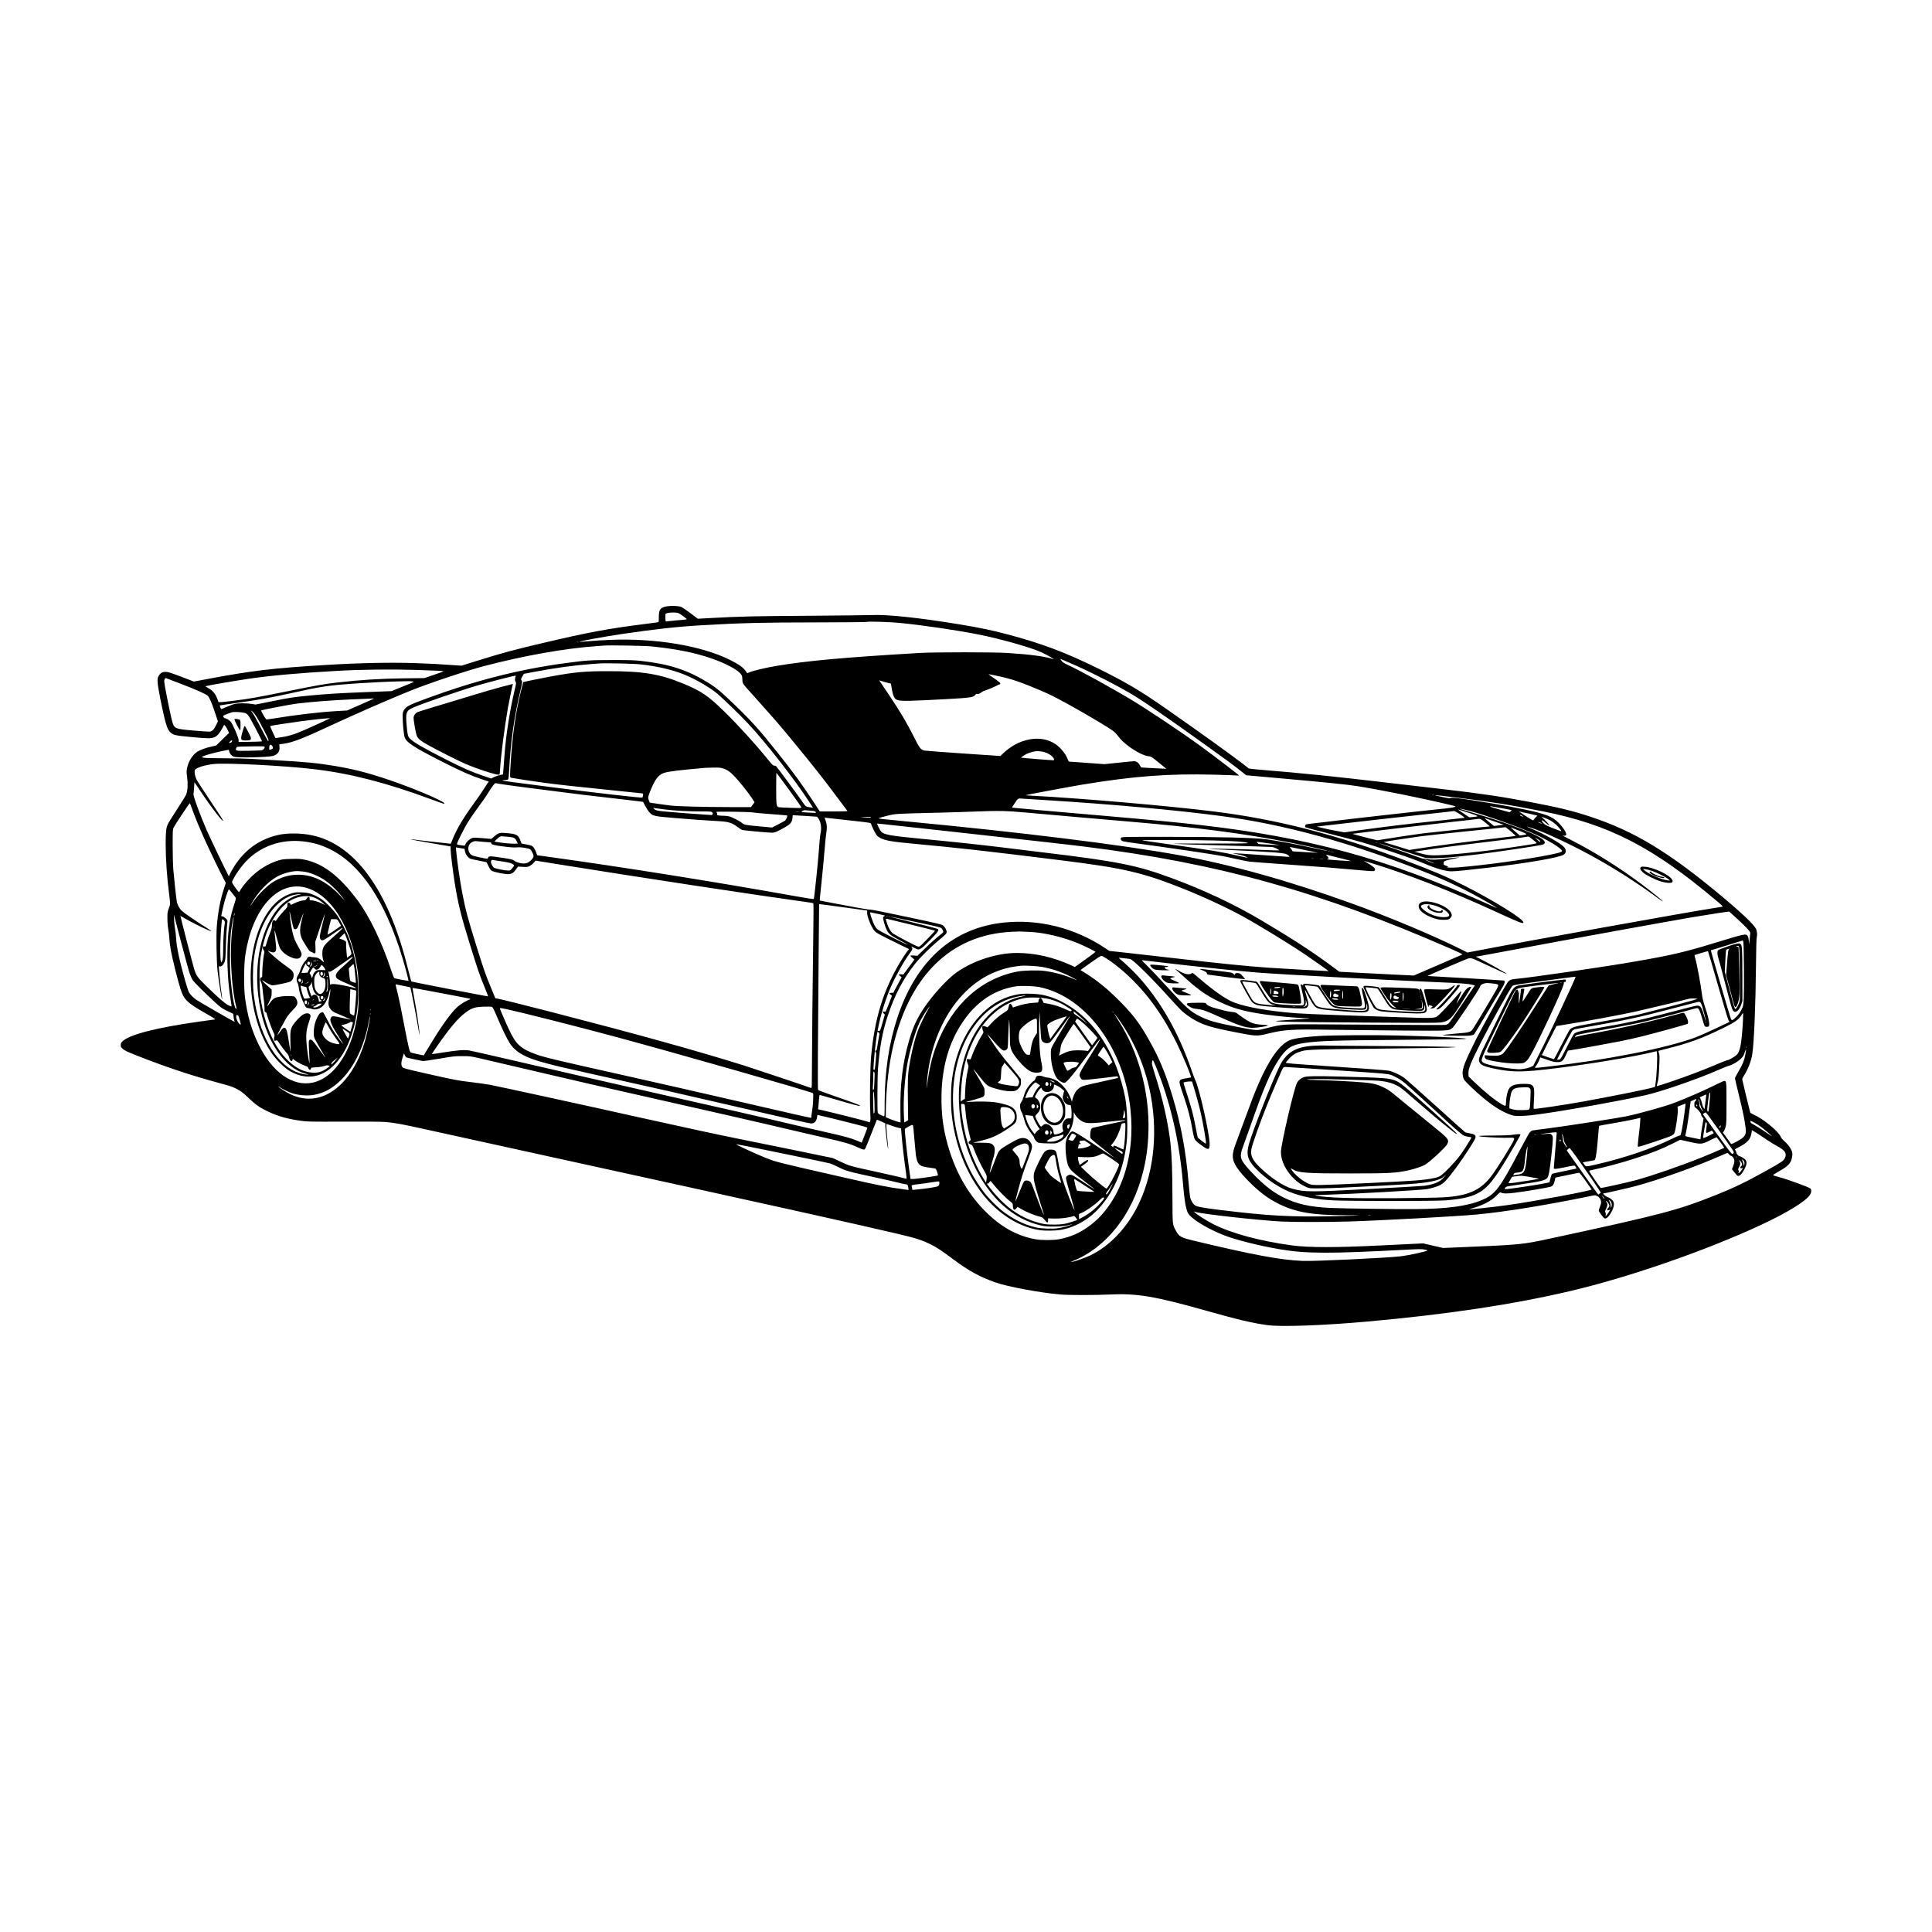 <?xml version="1.0" encoding="UTF-8" standalone="yes"?>
<svg version="1.0" xmlns="http://www.w3.org/2000/svg" width="100mm" height="100mm" viewBox="0 0 4000 4000" preserveAspectRatio="xMidYMid meet">
  <g transform="translate(0,4000) scale(0.1,-0.1)" fill="#000000" stroke="none">
    <path d="M13808 27447 c-136 -22 -168 -64 -168 -224 0 -98 -1 -103 -22 -107
-13 -3 -117 -17 -233 -31 -787 -98 -1208 -176 -2155 -400 -631 -149 -793 -193
-1365 -370 l-310 -97 -90 6 c-414 29 -564 37 -870 47 -508 17 -1148 4 -1825
-37 -1109 -66 -1558 -119 -2491 -295 l-265 -50 -264 101 c-222 84 -272 100
-320 100 -71 0 -115 -27 -148 -90 -21 -40 -23 -54 -18 -135 5 -91 79 -473 142
-734 39 -164 72 -246 117 -289 64 -62 98 -70 454 -103 333 -31 392 -31 464 -2
52 20 116 94 159 181 19 40 38 72 42 72 13 0 56 -64 78 -115 l22 -50 -134
-130 -134 -131 -84 -18 c-123 -26 -247 -71 -307 -111 -98 -65 -177 -191 -209
-331 -14 -66 -14 -82 1 -202 18 -139 11 -264 -19 -349 -8 -22 -92 -158 -187
-304 -95 -145 -183 -287 -195 -314 -34 -73 -44 -163 -44 -398 0 -314 26 -703
72 -1052 26 -202 26 -205 -8 -295 -26 -69 -29 -86 -28 -205 0 -82 7 -165 18
-225 10 -52 20 -138 22 -190 3 -52 16 -160 30 -240 31 -174 146 -635 203 -812
70 -216 134 -278 518 -498 201 -115 215 -125 183 -128 -19 -2 -161 -21 -315
-43 -884 -125 -1443 -268 -1587 -407 -32 -30 -38 -43 -38 -78 0 -38 5 -47 46
-83 37 -32 91 -58 273 -130 606 -239 1110 -408 1687 -565 273 -74 296 -82 385
-126 98 -50 144 -85 269 -205 137 -130 217 -186 384 -266 210 -100 408 -156
703 -196 115 -16 204 -18 871 -15 479 2 786 -1 865 -8 195 -17 338 -44 814
-149 246 -55 1485 -327 2753 -605 4409 -966 6159 -1354 7030 -1560 398 -94
509 -130 701 -226 123 -62 221 -127 441 -292 339 -253 561 -375 894 -491 255
-89 914 -211 1339 -248 170 -15 717 -15 1026 0 557 27 941 -38 2004 -339 645
-182 950 -254 1260 -296 282 -39 1169 -6 2080 76 1644 148 3000 352 4185 630
1214 284 2826 844 3961 1375 531 248 913 483 999 613 35 53 40 110 13 135 -36
31 -467 188 -671 243 -53 14 -100 29 -104 33 -4 3 52 40 125 81 206 116 260
181 274 325 5 59 3 70 -25 127 -30 61 -90 132 -162 193 -19 17 -44 50 -55 74
-53 118 -368 373 -567 459 -32 14 -60 32 -62 41 -16 52 -166 676 -166 689 0 8
17 42 39 76 85 135 147 296 170 441 37 239 69 1016 77 1860 3 338 9 542 16
564 14 45 5 129 -20 177 -44 86 -293 323 -677 645 -1112 930 -1826 1365 -2744
1669 -369 122 -663 194 -1251 305 -622 117 -1007 174 -1835 270 -264 31 -766
89 -1115 130 -1187 138 -1712 192 -2665 271 -110 9 -204 20 -210 24 -5 4 -62
48 -125 97 -236 183 -876 643 -1585 1138 -533 372 -826 546 -1390 825 -696
344 -1193 531 -1915 721 -321 84 -545 131 -955 199 -832 138 -1516 211 -1825
196 -63 -3 -664 -10 -1335 -15 -1170 -8 -1356 -12 -1994 -46 l-284 -15 -151
114 c-84 64 -172 123 -196 131 -60 22 -197 27 -292 12z m240 -142 c38 -16 172
-114 172 -126 0 -3 -45 -10 -101 -14 -55 -3 -153 -12 -217 -20 -64 -7 -118
-12 -118 -11 -8 6 -12 144 -5 155 20 30 208 41 269 16z m4562 -200 c479 -46
1178 -149 1642 -240 463 -92 1080 -266 1310 -370 106 -48 296 -157 245 -141
-182 58 -484 98 -967 128 -281 17 -1491 17 -1785 0 -1558 -91 -2335 -161
-2975 -268 -226 -38 -482 -98 -563 -133 l-47 -20 -24 37 c-49 76 -150 149
-331 239 -591 295 -1548 454 -2490 415 -156 -7 -356 -19 -445 -28 -89 -8 -170
-13 -179 -12 -34 8 498 106 879 162 652 97 1158 153 1635 180 826 48 1257 59
2372 60 578 1 1055 5 1060 10 12 13 473 0 663 -19z m-6637 -402 c-7 -2 -19 -2
-25 0 -7 3 -2 5 12 5 14 0 19 -2 13 -5z m1527 -87 c349 -35 675 -90 930 -157
456 -119 857 -310 926 -441 8 -15 14 -53 14 -85 0 -42 6 -68 21 -93 23 -38 34
-49 388 -444 301 -337 360 -404 637 -741 405 -493 595 -732 859 -1085 142
-190 262 -351 268 -357 7 -10 -50 -13 -280 -13 l-290 0 -129 197 c-235 359
-427 622 -755 1033 -375 470 -536 649 -904 1002 -252 243 -359 332 -508 424
-443 274 -813 395 -1407 461 -135 15 -245 18 -600 18 -460 -1 -522 -5 -975
-66 -946 -127 -1852 -358 -2860 -729 -378 -139 -432 -168 -478 -254 -18 -35
-22 -56 -20 -141 1 -114 18 -304 34 -385 24 -122 171 -220 814 -545 372 -188
550 -267 783 -346 l152 -51 -34 -47 c-18 -25 -58 -86 -89 -136 -30 -49 -119
-177 -196 -283 -209 -287 -348 -521 -426 -718 -21 -54 -40 -101 -42 -103 -2
-3 -768 85 -805 93 -10 2 -18 1 -18 -3 0 -3 184 -38 410 -76 l410 -70 0 -68
c0 -74 47 -455 86 -697 67 -417 131 -677 309 -1250 164 -530 212 -669 304
-889 44 -107 79 -197 76 -199 -6 -6 -1578 299 -1588 308 -4 3 -32 106 -62 228
-193 787 -445 1408 -759 1872 -352 521 -772 832 -1254 930 -213 43 -500 45
-679 4 -406 -91 -722 -326 -944 -701 -27 -46 -56 -100 -65 -121 l-16 -37 -25
50 c-73 140 -369 760 -431 900 -143 328 -288 727 -276 759 3 9 9 66 12 128 l7
113 112 -166 c241 -361 494 -688 480 -624 -2 11 -119 191 -259 400 -140 209
-270 409 -288 445 -38 75 -52 178 -29 206 37 45 214 98 386 116 264 27 1464
-34 2083 -108 744 -88 1499 -282 2408 -620 139 -52 260 -94 268 -94 112 0
-422 240 -966 435 -498 178 -845 272 -1272 344 -358 61 -644 89 -1238 121
-206 11 -451 25 -545 30 -93 5 -339 10 -545 11 -283 0 -384 4 -410 14 l-35 13
47 21 c54 25 271 81 415 109 l101 19 7 -33 c7 -42 50 -93 92 -110 67 -28 720
-14 823 18 91 28 137 95 126 185 -3 29 -4 53 -1 53 3 0 51 7 108 15 176 27
384 108 957 375 508 236 1225 550 1656 723 373 151 1170 416 1529 510 804 210
1648 361 2285 407 80 6 163 12 185 14 107 10 850 -3 995 -18z m8749 -384 c383
-170 906 -438 1213 -623 234 -141 644 -423 1444 -995 451 -322 617 -444 777
-571 l118 -94 552 -49 c1113 -99 1536 -142 1747 -176 517 -83 1303 -241 1929
-390 112 -26 114 -27 87 -41 -15 -8 -91 -21 -169 -29 -547 -56 -2039 -224
-2477 -279 -107 -13 -244 -29 -304 -35 -60 -6 -117 -15 -128 -21 -22 -12 -24
-42 -4 -59 8 -6 261 -74 563 -150 551 -139 672 -174 1168 -338 359 -119 551
-188 723 -261 250 -106 443 -161 566 -161 79 0 338 26 766 76 787 92 1465 209
1552 268 58 38 62 96 12 156 -64 76 -384 258 -671 381 -56 24 -101 45 -99 46
6 6 268 -88 376 -135 834 -361 1622 -819 2390 -1386 22 -16 42 -28 44 -25 6 6
-196 171 -394 321 -477 361 -1002 692 -1500 945 -113 57 -194 101 -180 97 42
-12 62 -10 74 9 28 44 -128 251 -251 333 -82 54 -169 88 -344 134 -267 69
-784 166 -1334 250 -307 47 -432 60 -465 48 -22 -7 -61 -2 -172 22 -237 51
-220 50 277 -10 722 -88 1105 -149 1798 -286 1377 -272 2285 -739 3604 -1852
135 -113 141 -121 115 -126 -15 -3 -100 -17 -188 -30 -561 -87 -3928 -693
-4950 -892 l-132 -25 -111 56 c-577 289 -1475 667 -2271 955 -1306 473 -2517
811 -3610 1009 -1180 213 -3253 470 -5575 690 -633 61 -630 60 -617 73 5 5 82
27 169 48 181 44 159 42 933 61 239 5 604 16 810 24 579 23 716 20 1155 -20
601 -54 1473 -131 2055 -180 1450 -122 2453 -253 3420 -445 314 -62 753 -161
746 -167 -2 -3 -98 16 -213 42 -384 86 -805 164 -1068 200 -227 30 -966 49
-1997 49 -910 1 -978 0 -994 -16 -26 -26 -5 -64 43 -77 21 -6 156 -27 301 -46
629 -84 1515 -215 1737 -256 61 -11 197 -40 302 -64 106 -25 232 -49 280 -55
49 -5 408 -33 798 -60 722 -51 951 -69 1473 -116 264 -24 296 -25 309 -11 37
37 -2 77 -167 172 -36 20 -57 34 -47 31 9 -3 84 -26 165 -50 729 -223 1625
-572 2537 -991 534 -245 595 -269 595 -232 0 71 -613 453 -1215 757 -381 193
-650 307 -1234 527 -1429 535 -2665 852 -3956 1012 -941 117 -2738 273 -3773
327 -73 4 -131 9 -129 10 7 7 909 175 1172 219 1081 178 1789 231 2741 206
253 -7 471 -15 484 -18 14 -4 21 -2 19 5 -4 12 -505 395 -774 592 -388 284
-1128 779 -1478 988 -417 249 -1030 585 -1278 700 -93 44 -119 61 -141 92
l-27 39 51 -20 c28 -11 140 -59 247 -107z m-8989 13 c393 -43 733 -128 1000
-251 217 -99 462 -247 596 -360 115 -97 468 -439 627 -609 373 -397 966 -1157
1272 -1629 l76 -118 -48 6 c-103 14 -98 10 -179 129 -79 115 -492 674 -528
715 -13 15 -29 22 -46 20 -22 -3 -42 18 -151 152 -249 306 -592 683 -886 971
-326 321 -478 424 -848 576 -484 200 -838 258 -1560 257 -480 0 -686 -19
-1180 -109 -181 -33 -566 -113 -572 -118 -1 -2 -23 -86 -48 -187 -113 -456
-179 -927 -215 -1537 -14 -247 -14 -250 13 -256 36 -9 468 -75 667 -101 294
-40 667 -81 1360 -151 355 -36 659 -67 677 -70 30 -5 31 -7 26 -43 -3 -20 -9
-41 -13 -45 -11 -12 -1048 107 -1940 223 -841 108 -945 123 -954 131 -6 5 13
9 46 9 37 0 60 5 68 15 8 10 16 76 21 182 31 597 104 1113 235 1661 38 161 40
180 20 207 -13 18 -11 26 17 77 l32 57 185 35 c444 85 842 140 1190 166 80 6
168 12 195 14 125 9 708 -3 845 -19z m-4644 -115 c401 -12 576 -22 567 -30 -4
-4 -96 -36 -203 -73 l-195 -66 -415 -5 c-499 -6 -911 -32 -1390 -87 -269 -31
-390 -52 -1020 -179 -648 -131 -804 -158 -1090 -194 -288 -36 -350 -41 -350
-26 0 6 -14 46 -32 88 -38 92 -97 156 -184 200 -38 20 -54 32 -44 36 36 13
582 107 870 150 445 67 1082 124 1840 166 508 29 1142 36 1646 20z m11971
-111 c157 -30 331 -75 467 -121 131 -44 459 -177 634 -257 208 -95 645 -337
1057 -584 296 -178 335 -206 393 -284 61 -82 121 -141 222 -218 150 -114 324
-203 420 -212 53 -6 62 -11 212 -132 86 -69 156 -127 155 -128 -1 -1 -114 5
-252 12 -137 8 -255 14 -262 15 -6 0 -21 20 -33 45 -25 52 -73 85 -122 85 -19
0 -165 -14 -323 -31 l-288 -30 -344 25 c-189 15 -356 26 -371 26 -24 0 -30 6
-45 48 -39 109 -147 243 -255 316 -299 205 -760 122 -1089 -197 l-51 -49 -759
51 c-417 28 -781 56 -809 61 -82 17 -107 50 -227 292 -134 270 -290 532 -515
866 -97 144 -183 271 -190 282 -13 18 -13 18 35 1 26 -10 82 -26 123 -36 l76
-18 16 -97 c32 -185 58 -231 144 -250 75 -18 299 -12 979 25 512 28 575 37
609 91 10 14 22 21 31 18 23 -9 60 3 92 30 15 13 39 27 53 31 68 20 239 91
270 112 19 12 43 23 52 23 11 0 18 8 18 19 0 14 -36 44 -120 102 -66 45 -120
83 -120 85 0 6 0 6 117 -17z m-9912 -26 c-17 -38 -17 -83 -1 -108 15 -23 14
-32 -13 -147 -106 -447 -183 -931 -216 -1373 -9 -115 -19 -252 -23 -304 l-7
-94 -62 -13 c-35 -7 -90 -26 -124 -42 l-61 -30 -174 59 c-228 77 -414 159
-774 342 -455 231 -659 349 -732 424 -43 44 -51 73 -68 263 -25 278 -12 314
131 379 178 81 972 353 1359 467 207 60 722 193 754 194 14 0 16 -4 11 -17z
m-7197 -49 c20 -8 145 -56 277 -106 273 -103 506 -206 543 -240 36 -34 85
-144 153 -351 l61 -182 -38 -78 c-46 -94 -78 -127 -132 -134 -21 -3 -174 7
-338 22 -402 36 -400 35 -450 231 -42 169 -154 736 -154 784 0 43 13 70 32 70
5 0 25 -7 46 -16z m5061 -52 c45 -7 44 -7 -195 -104 l-239 -97 -540 -21 c-547
-21 -770 -35 -1150 -70 -333 -32 -429 -46 -786 -119 l-337 -68 -78 13 c-98 16
-261 18 -340 3 -32 -6 -109 -33 -170 -60 -61 -27 -115 -49 -120 -49 -10 0 -39
68 -32 75 1 1 150 24 329 49 488 69 707 108 1099 195 684 153 812 172 1470
216 278 18 639 35 825 38 77 2 158 3 180 4 22 1 60 -2 84 -5z m-801 -357 c-2
-3 -128 -59 -278 -125 l-273 -120 -181 -10 c-404 -23 -843 -75 -1371 -160 -65
-11 -122 -17 -125 -12 -30 35 -110 176 -103 182 15 13 617 129 748 144 344 40
724 69 1130 86 143 6 285 12 315 13 116 7 143 7 138 2z m-2496 -282 c55 -59
87 -112 212 -351 106 -204 121 -242 96 -242 -5 0 -53 87 -108 193 -125 242
-205 386 -232 415 -11 12 -17 22 -12 22 4 0 24 -17 44 -37z m-226 -4 c114 -21
106 -11 268 -316 80 -152 144 -279 140 -282 -3 -3 -113 -8 -245 -10 l-239 -3
0 42 c0 51 -126 339 -167 383 -30 31 -93 67 -117 67 -15 0 -36 29 -36 48 0 8
80 41 180 75 27 10 155 7 216 -4z m1813 -123 c-7 -6 -373 -174 -530 -242 -223
-97 -339 -131 -550 -159 l-46 -6 -57 122 c-32 66 -55 124 -51 127 7 7 345 60
620 97 320 43 627 74 614 61z m-2028 -479 c-5 -14 -18 -23 -37 -25 l-29 -4 29
31 c32 33 50 33 37 -2z m833 -89 c30 -42 21 -62 -33 -78 -28 -8 -28 -8 -27 39
1 64 30 82 60 39z m-154 -28 c0 -25 -32 -58 -62 -64 -13 -3 -132 -7 -265 -10
-273 -5 -286 -3 -264 52 13 31 14 31 95 35 44 1 174 4 289 5 201 2 207 1 207
-18z m16090 -90 c116 -19 236 -94 253 -161 4 -15 0 -19 -23 -19 -46 0 -653 49
-657 53 -7 8 68 58 122 83 57 26 159 52 210 53 17 1 59 -4 95 -9z m-6601 -349
c86 -27 149 -70 240 -167 106 -112 266 -312 348 -434 l65 -99 -37 -51 -37 -50
-426 0 c-567 1 -1108 15 -1257 34 -66 9 -186 25 -267 37 l-146 22 -16 41 c-9
23 -16 52 -16 64 0 31 50 162 106 277 65 135 133 205 227 234 102 31 306 56
852 104 22 2 99 4 172 5 104 2 144 -2 192 -17z m1365 -440 c141 -192 256 -357
256 -366 0 -16 -17 -16 -217 -10 -120 3 -231 9 -246 12 -53 10 -57 37 -57 393
0 176 2 320 4 320 3 0 120 -157 260 -349z m-5858 100 c115 -17 355 -49 534
-71 179 -22 442 -56 585 -75 318 -42 531 -68 1199 -144 285 -33 519 -61 521
-63 1 -2 21 -40 45 -86 23 -45 62 -105 87 -132 68 -76 88 -80 558 -119 306
-26 619 -48 856 -61 228 -12 287 -31 424 -132 33 -25 68 -48 79 -51 25 -10
541 -57 616 -57 54 0 72 6 178 61 204 107 238 141 249 244 l6 55 41 0 c23 0
136 -7 251 -15 l210 -14 23 -28 c54 -68 77 -200 52 -308 -12 -54 -27 -208 -39
-395 -12 -190 -93 -956 -102 -971 -4 -8 -140 13 -430 65 -1668 298 -3521 593
-5066 807 l-232 32 -23 64 c-12 36 -36 81 -53 101 -29 33 -39 37 -140 57
l-107 21 -21 54 c-44 121 -81 143 -266 160 -166 15 -184 11 -269 -60 l-70 -59
-177 16 c-141 12 -186 13 -217 4 -50 -15 -124 -82 -140 -128 -12 -32 -15 -34
-48 -29 -19 3 -57 8 -83 12 -46 6 -48 8 -42 33 10 44 139 299 212 422 38 63
119 182 179 265 150 203 192 264 258 371 66 107 134 196 145 189 4 -3 101 -18
217 -35z m19201 -207 c-3 -3 -12 -4 -19 -1 -8 3 -5 6 6 6 11 1 17 -2 13 -5z
m-8022 -110 c1353 -83 2706 -206 3635 -330 1289 -171 2619 -534 4145 -1132
523 -205 951 -411 1418 -684 75 -44 137 -82 137 -84 0 -5 -4 -3 -270 116
-2014 902 -3636 1344 -5870 1599 -503 57 -988 104 -1995 191 -1087 94 -1837
160 -1872 166 l-33 5 51 77 c81 121 70 114 169 107 47 -3 265 -17 485 -31z
m-17670 -204 c52 -145 144 -368 250 -605 88 -196 340 -720 396 -822 l45 -82
-42 -128 c-74 -226 -121 -475 -145 -768 -15 -193 -6 -729 15 -925 28 -242 93
-642 95 -582 1 12 -6 66 -13 120 -30 199 -65 597 -50 565 11 -25 52 -14 78 20
50 65 54 87 61 352 6 229 13 343 31 511 6 60 6 61 -30 98 -21 20 -51 39 -67
43 -16 3 -29 7 -29 9 0 15 54 252 71 309 32 113 81 246 89 243 6 -2 56 -64
142 -175 6 -8 -3 -48 -26 -116 -93 -275 -131 -507 -145 -884 -14 -368 10 -788
64 -1108 13 -77 22 -142 19 -144 -2 -2 -32 10 -67 27 -71 35 -201 149 -458
399 -180 176 -209 217 -250 353 -28 92 -287 1094 -284 1098 1 1 40 -21 86 -49
161 -96 528 -274 551 -267 6 2 -58 47 -143 100 -186 116 -423 279 -464 319
-50 47 -95 131 -105 195 -14 82 -56 477 -72 664 -7 85 -13 305 -13 490 0 315
1 338 20 377 29 60 329 511 336 504 3 -3 27 -67 54 -141z m27119 35 c103 -18
190 -36 192 -38 2 -2 -6 -13 -19 -25 -22 -20 -25 -21 -72 -6 -28 8 -115 33
-195 54 -79 22 -149 45 -155 51 -11 12 -21 13 249 -36z m-17328 -25 c188 -24
477 -40 745 -40 195 0 207 -1 225 -21 14 -15 16 -24 7 -37 -5 -9 -13 -17 -17
-16 -3 1 -64 4 -134 8 -162 9 -736 53 -867 67 -127 13 -167 24 -191 50 l-19
22 50 -7 c28 -3 118 -15 201 -26z m16663 -31 c322 -88 910 -295 1241 -436 338
-144 660 -337 660 -395 0 -17 -66 -37 -236 -72 -482 -99 -1386 -223 -1932
-265 -122 -10 -254 -4 -202 9 22 5 18 8 -30 26 -44 16 -54 24 -52 39 2 11 4
28 5 37 2 23 37 34 207 69 170 34 147 35 -126 4 -248 -28 -331 -30 -424 -11
-36 8 -67 10 -70 6 -3 -5 -66 14 -140 42 -74 28 -283 102 -465 164 -181 62
-326 113 -321 113 14 1 189 -54 556 -174 190 -62 370 -119 399 -125 112 -26
520 1 1076 70 454 57 1250 176 1347 201 70 18 68 67 -4 120 -183 133 -800 360
-1628 599 -75 21 -91 28 -56 24 27 -3 114 -24 195 -45z m-26 -39 c213 -69 217
-73 85 -85 l-76 -7 -108 72 c-113 75 -141 97 -114 88 8 -3 104 -33 213 -68z
m-13622 44 c71 -5 88 -10 98 -26 12 -20 10 -20 -126 -13 -76 3 -146 9 -157 12
-32 9 32 45 69 38 17 -3 69 -8 116 -11z m13438 -73 c91 -61 101 -70 80 -75
-13 -3 -262 -30 -554 -61 -636 -67 -966 -107 -1510 -181 l-410 -57 -155 28
c-85 15 -214 42 -287 59 l-131 32 141 17 c466 55 1846 212 2142 242 193 20
393 42 445 49 52 7 104 14 115 15 11 0 67 -30 124 -68z m-14654 39 c28 -6 200
-21 384 -35 183 -13 336 -26 338 -29 11 -11 -20 -87 -43 -105 -14 -11 -80 -48
-148 -82 l-123 -62 -239 22 c-315 29 -336 33 -385 74 -48 42 -208 123 -269
136 -25 6 -70 11 -101 11 -31 0 -76 3 -101 6 -40 6 -44 9 -40 29 2 12 -1 26
-7 29 -6 4 -11 11 -11 16 0 12 679 2 745 -10z m972 13 c-20 -2 -52 -2 -70 0
-17 2 0 4 38 4 39 0 53 -2 32 -4z m15113 -39 c91 -20 167 -38 169 -40 2 -2
-10 -14 -26 -28 -16 -13 -35 -35 -42 -49 -12 -23 -16 -24 -40 -14 -14 7 -74
44 -132 82 -58 39 -115 76 -125 82 -23 16 -29 17 196 -33z m-145 -44 c34 -23
31 -25 -14 -9 -17 6 -31 15 -31 20 0 14 12 11 45 -11z m-13482 -31 c-8 -8 -41
-9 -120 -2 l-108 10 120 1 c88 2 116 -1 108 -9z m14076 -72 c30 -18 77 -53
105 -78 54 -49 124 -139 108 -139 -5 0 -82 29 -171 64 -142 56 -166 69 -200
108 -22 24 -36 47 -31 52 9 9 27 -3 109 -72 80 -68 60 -26 -31 66 l-83 83 70
-26 c39 -14 94 -40 124 -58z m-14517 7 c437 -48 437 -48 443 -72 11 -46 92
-207 119 -239 15 -18 50 -43 79 -57 109 -51 235 -73 647 -111 1005 -94 1449
-143 3075 -345 1302 -162 1681 -249 2507 -575 432 -171 938 -405 1279 -593
325 -178 976 -577 1304 -800 166 -112 466 -325 462 -328 -3 -3 -954 51 -1247
71 -421 28 -1041 91 -2030 206 -333 38 -753 86 -934 106 l-328 35 -87 58
c-626 418 -1374 606 -2101 529 -1055 -112 -1811 -788 -2201 -1969 -174 -527
-261 -1109 -263 -1751 -1 -292 -1 -296 -21 -289 -93 37 -115 50 -122 77 -12
45 -8 744 5 913 37 456 92 754 201 1085 142 433 320 771 566 1080 99 125 313
338 470 470 166 138 185 158 185 189 0 35 -31 94 -68 129 -28 27 -72 38 -754
183 -438 94 -737 153 -758 151 -19 -2 -159 20 -310 48 -151 29 -378 72 -505
95 -126 24 -231 44 -233 45 -2 2 15 173 37 382 22 208 50 497 61 643 11 146
27 306 35 356 21 126 18 187 -9 268 l-23 68 41 -5 c22 -3 238 -27 478 -53z
m13358 -25 l185 -64 -102 -13 -102 -13 -95 76 c-92 74 -110 92 -83 83 6 -2 95
-33 197 -69z m-198 -19 c56 -44 97 -80 92 -80 -40 0 -1241 -126 -1389 -145
-218 -29 -584 -84 -795 -119 l-145 -24 -265 66 c-146 37 -256 68 -245 69 229
32 1842 224 2117 253 208 22 401 44 430 49 94 16 95 15 200 -69z m1148 -5 c17
-9 30 -17 30 -20 0 -4 -71 24 -79 31 -11 10 23 2 49 -11z m-12224 -180 c1755
-194 2468 -274 2799 -316 2765 -346 4848 -927 7542 -2104 211 -92 269 -121
256 -129 -9 -5 -238 -105 -509 -221 l-493 -212 -278 13 c-153 8 -500 25 -771
39 l-492 26 -173 128 c-394 292 -829 574 -1462 948 -555 328 -1178 620 -1850
868 -711 263 -1125 345 -2675 530 -256 31 -627 76 -825 101 -417 51 -998 114
-1680 179 -637 61 -763 84 -824 149 -17 18 -81 145 -81 161 0 7 -108 19 1516
-160z m11702 -93 c-7 -1 -332 -40 -723 -87 -390 -47 -883 -112 -1094 -144
l-384 -59 -221 69 c-122 38 -241 75 -266 81 -41 11 -43 12 -20 19 26 9 428 70
740 114 102 14 538 61 968 105 431 43 786 81 789 84 3 3 54 -36 114 -87 60
-51 103 -93 97 -95z m107 96 c142 -58 146 -64 44 -78 l-62 -9 -94 80 c-51 45
-93 83 -93 85 0 4 40 -11 205 -78z m-20970 -113 c124 -10 150 -22 180 -87 l25
-53 -73 -3 c-64 -3 -261 17 -371 37 l-41 8 50 47 c57 55 80 67 115 61 14 -2
66 -7 115 -10z m21263 -94 c32 -25 40 -36 30 -42 -8 -4 -117 -24 -243 -43
-706 -109 -1383 -186 -1782 -203 -168 -7 -238 1 -398 46 l-99 27 109 18 c374
58 664 97 1401 186 455 55 832 104 838 110 6 6 25 -3 55 -27 25 -21 65 -53 89
-72z m95 21 c17 -16 23 -32 10 -32 -5 1 -30 21 -58 46 l-50 46 40 -23 c22 -12
48 -29 58 -37z m-6738 -3 c421 -11 655 -28 697 -50 23 -12 -88 -14 -795 -13
-525 1 -786 -1 -722 -7 55 -5 521 -20 1035 -34 514 -14 959 -28 987 -31 48 -6
153 -57 141 -70 -3 -2 -115 0 -249 6 -493 20 -1223 35 -1194 25 6 -2 168 -11
360 -20 873 -39 1172 -61 1237 -88 18 -8 42 -24 52 -36 19 -21 19 -21 -9 -21
-16 0 -281 18 -588 40 -308 22 -561 39 -563 37 -2 -2 42 -13 99 -24 93 -18
214 -60 203 -70 -2 -2 -91 16 -197 41 -321 75 -560 114 -1389 231 -250 35
-498 71 -550 79 -89 13 -57 14 480 15 316 0 751 -4 965 -10z m-18860 -19 c203
-23 361 -68 541 -154 644 -309 1155 -1070 1514 -2252 62 -203 133 -474 127
-481 -5 -4 -241 39 -288 53 -12 3 -33 54 -67 157 -188 576 -455 1133 -701
1460 -374 500 -712 759 -1091 837 -91 19 -128 21 -280 17 -152 -4 -186 -8
-262 -30 -201 -61 -395 -177 -560 -335 -99 -95 -206 -227 -236 -289 -9 -18
-19 -33 -24 -33 -10 0 -111 135 -132 177 -16 32 -16 34 13 92 54 105 171 270
259 362 303 319 730 470 1187 419z m3735 -10 c63 -5 125 -10 138 -10 13 0 22
-6 22 -15 0 -31 48 -44 250 -70 150 -19 225 -24 282 -19 55 5 103 1 173 -12
87 -16 100 -21 121 -50 13 -17 31 -52 40 -77 14 -40 14 -49 1 -74 -22 -41 -76
-90 -121 -108 -68 -28 -194 -7 -270 46 -37 26 -64 32 -271 63 -237 36 -258 35
-270 -4 -8 -25 -1 -25 -174 9 -89 18 -154 37 -170 49 -64 47 -84 145 -45 213
26 45 95 80 143 74 20 -3 88 -10 151 -15z m16295 -36 c185 -27 227 -37 125
-29 -36 2 -135 7 -220 11 -150 6 -156 7 -174 31 l-18 25 58 -7 c33 -4 136 -18
229 -31z m2202 20 c-3 -3 -12 -4 -19 -1 -8 3 -5 6 6 6 11 1 17 -2 13 -5z
m-1220 -211 c-1 -1 -119 6 -263 15 l-260 16 -31 45 -30 46 293 -60 c161 -33
292 -61 291 -62z m-17663 44 c9 -53 39 -109 76 -141 36 -29 24 -26 224 -66 82
-17 150 -31 151 -33 1 -1 18 -37 38 -79 26 -54 46 -82 70 -97 45 -28 277 -74
348 -69 67 5 100 26 154 101 l40 55 96 -5 c86 -5 102 -3 143 16 25 13 64 43
85 68 l40 45 443 -72 c1648 -266 4183 -651 5171 -787 70 -9 131 -20 136 -23 5
-3 5 -262 0 -590 -15 -1044 -29 -2466 -29 -2859 0 -328 -2 -382 -14 -378 -80
31 -1214 411 -1386 465 -993 311 -2218 651 -3985 1107 -586 151 -1068 271
-1125 280 l-45 7 -97 236 c-113 274 -137 342 -299 862 -176 564 -217 717 -288
1080 -48 249 -109 671 -126 871 l-6 75 89 -15 90 -15 6 -39z m17903 -13 c-3
-3 -12 -4 -19 -1 -8 3 -5 6 6 6 11 1 17 -2 13 -5z m40 -10 c-3 -3 -12 -4 -19
-1 -8 3 -5 6 6 6 11 1 17 -2 13 -5z m40 -10 c-3 -3 -12 -4 -19 -1 -8 3 -5 6 6
6 11 1 17 -2 13 -5z m369 -181 c-2 -2 -122 4 -267 14 -145 10 -251 20 -235 23
41 7 42 22 7 63 l-31 34 265 -66 c145 -36 263 -67 261 -68z m-783 50 c-7 -2
-21 -2 -30 0 -10 3 -4 5 12 5 17 0 24 -2 18 -5z m200 -10 c-18 -2 -48 -2 -65
0 -18 2 -4 4 32 4 36 0 50 -2 33 -4z m2214 -49 c51 -21 91 -39 89 -41 -4 -5
-151 53 -185 73 -35 20 -14 13 96 -32z m-19212 1 c132 -20 178 -31 212 -51 49
-28 48 -32 -10 -99 -33 -38 -38 -40 -88 -38 -72 2 -255 40 -284 59 -13 8 -33
38 -45 66 -17 41 -20 56 -11 75 8 17 16 22 33 18 13 -3 99 -16 193 -30z
m-4116 -210 c132 -13 324 -92 466 -193 92 -64 209 -175 288 -270 89 -108 133
-172 67 -97 -298 336 -596 495 -930 495 -180 0 -354 -51 -516 -151 -118 -72
-315 -267 -403 -399 -77 -116 -85 -124 -40 -42 129 232 331 444 531 556 123
68 336 121 443 110 17 -2 59 -6 94 -9z m-9 -319 c275 -50 544 -263 749 -594
194 -312 327 -711 388 -1162 22 -167 25 -646 5 -810 -99 -799 -472 -1386 -941
-1485 -415 -87 -843 219 -1124 805 -140 289 -222 574 -273 945 -28 203 -26
688 4 885 46 294 117 539 222 755 234 483 594 729 970 661z m11672 -486 c13 0
15 -7 11 -38 -10 -77 93 -327 164 -398 27 -28 126 -81 370 -201 l333 -163 -49
-63 c-26 -36 -85 -125 -130 -200 -353 -588 -534 -1172 -606 -1967 -20 -216
-31 -909 -17 -1139 6 -108 6 -173 -1 -191 l-10 -26 -96 28 c-85 26 -687 177
-895 224 l-78 18 6 56 c3 30 8 97 12 148 4 50 11 92 15 92 5 0 141 -38 302
-85 369 -109 515 -147 530 -142 7 2 -1 11 -18 19 -32 17 -325 123 -645 233
-107 38 -199 73 -203 79 -9 11 -4 1006 12 2816 6 564 10 1027 10 1031 1 3 218
-25 484 -63 265 -37 489 -68 499 -68z m18033 -180 c92 -84 190 -181 217 -214
47 -55 49 -62 43 -100 -3 -23 -9 -79 -13 -126 l-7 -85 -7 72 c-4 40 -12 82
-19 95 -34 64 -45 62 -674 -130 -638 -195 -879 -252 -1645 -386 -605 -107
-2221 -342 -2480 -362 -104 -8 -143 -25 -179 -78 -65 -94 -544 -959 -654
-1179 -232 -468 -283 -599 -275 -715 3 -39 13 -84 26 -107 21 -43 234 -247
402 -387 204 -170 390 -285 548 -342 81 -29 96 -31 212 -30 131 1 211 9 500
50 559 80 1530 255 2080 375 328 72 1085 333 1525 526 94 41 195 82 225 89 72
19 181 84 246 148 44 43 56 63 78 131 29 92 34 68 10 -55 -22 -118 -54 -197
-139 -341 -41 -70 -75 -134 -75 -143 0 -8 38 -170 84 -359 84 -340 114 -490
136 -660 14 -110 3 -154 -49 -205 -45 -44 -239 -148 -251 -136 -4 5 -44 60
-88 123 l-81 114 19 26 c11 14 27 55 37 91 16 58 18 114 18 491 0 451 -1 459
-46 459 -11 0 -78 -29 -149 -65 -249 -125 -642 -297 -895 -392 -205 -77 -727
-222 -995 -277 -182 -37 -1245 -201 -1600 -247 -168 -21 -317 -41 -332 -45
-15 -3 -40 -20 -55 -37 -16 -18 -109 -185 -207 -372 -420 -797 -507 -912 -783
-1030 -289 -125 -731 -185 -1390 -188 -423 -3 -1481 12 -1743 24 -428 19 -705
81 -980 219 -203 102 -368 227 -575 435 -164 165 -243 260 -281 334 -40 80
-32 146 41 336 31 83 94 258 140 390 256 738 409 1098 574 1347 163 246 264
314 523 352 320 47 608 56 1998 67 701 5 1298 13 1325 17 l50 8 -65 7 c-164
18 -715 42 -1345 58 -474 13 -1385 7 -1645 -10 -317 -21 -516 -50 -606 -87
-208 -86 -426 -390 -648 -903 -85 -196 -138 -334 -296 -766 -71 -192 -147
-399 -170 -460 -81 -211 -87 -310 -24 -433 48 -96 117 -183 267 -339 226 -233
422 -381 652 -493 358 -173 698 -230 1384 -230 156 0 282 -2 280 -4 -2 -2
-245 -10 -539 -16 -885 -19 -1348 6 -2365 131 -307 38 -445 62 -493 87 -45 23
-96 103 -111 173 -6 27 -20 156 -31 287 -58 677 -158 1217 -337 1812 -117 390
-240 702 -390 985 -239 451 -382 653 -673 949 -283 289 -508 470 -807 652
l-33 20 204 147 c135 97 213 147 230 147 26 0 164 -89 286 -183 519 -404 927
-924 1274 -1627 124 -250 308 -692 294 -706 -3 -2 -46 -11 -95 -18 -105 -16
-130 -27 -139 -63 -9 -33 0 -65 85 -314 85 -246 140 -456 176 -674 15 -88 36
-179 47 -203 15 -32 44 -61 125 -121 163 -122 189 -119 187 22 -4 218 -221
1176 -299 1318 -8 14 -43 109 -78 210 -272 783 -641 1428 -1109 1940 -98 107
-267 269 -363 347 -31 25 -35 32 -20 32 26 0 193 -19 222 -25 63 -14 437 -382
809 -795 121 -135 245 -266 275 -291 139 -119 287 -208 445 -269 137 -52 279
-88 644 -160 433 -85 453 -86 677 -31 342 84 492 94 1278 81 330 -5 1005 -12
1501 -16 999 -7 968 -9 1048 57 47 40 550 790 567 847 12 42 44 63 116 77 38
8 217 -11 244 -25 37 -20 48 1 -219 -450 -96 -162 -208 -348 -249 -412 -88
-140 -56 -128 -415 -160 -137 -12 -248 -25 -248 -29 0 -11 492 -19 564 -10 44
6 75 16 87 28 9 10 121 194 247 409 127 215 256 431 288 479 101 157 122 225
69 225 -13 0 -189 11 -391 25 -203 13 -551 34 -774 45 -222 12 -405 22 -407
23 -2 3 569 251 727 316 182 74 140 80 425 -52 138 -63 304 -140 369 -171 66
-31 121 -54 123 -52 8 8 -367 220 -568 322 l-74 37 161 28 c88 16 412 76 720
134 906 171 3209 589 3604 655 379 63 750 120 762 117 3 -1 81 -72 173 -157z
m-17785 106 c119 -25 149 -34 128 -39 -17 -5 -30 -16 -34 -31 -7 -28 37 -181
72 -254 43 -88 84 -121 267 -216 93 -49 166 -90 164 -93 -9 -9 -577 280 -615
312 -48 41 -81 102 -126 233 -33 95 -37 123 -18 122 4 -1 77 -16 162 -34z
m-13336 -15 c-4 -17 -9 -30 -11 -27 -3 2 -2 19 2 36 9 41 17 33 9 -9z m-925
-1220 c17 -46 41 -102 55 -125 25 -44 260 -277 476 -475 114 -104 136 -119
247 -173 l122 -58 6 -58 c3 -31 11 -68 16 -81 5 -13 8 -25 6 -27 -4 -4 -729
412 -788 453 -68 47 -135 115 -159 163 -12 23 -46 128 -76 233 -113 391 -183
723 -189 892 -2 55 -11 134 -20 175 -8 41 -17 127 -20 190 l-5 115 149 -570
c82 -313 163 -608 180 -654z m14448 1193 c-3 -3 -12 -4 -19 -1 -8 3 -5 6 6 6
11 1 17 -2 13 -5z m46 -11 c-7 -2 -19 -2 -25 0 -7 3 -2 5 12 5 14 0 19 -2 13
-5z m-13602 -149 c-74 -515 -41 -1283 74 -1738 7 -26 6 -27 -12 -17 -36 19
-90 349 -114 701 -15 221 -6 749 15 908 19 139 47 295 53 289 2 -3 -5 -67 -16
-143z m14143 37 c477 -101 511 -110 533 -135 12 -15 26 -39 29 -53 6 -21 1
-30 -27 -52 -109 -84 -231 -193 -359 -318 l-146 -142 -72 6 c-85 7 -90 -1 -31
-49 l41 -35 -114 -154 -115 -154 -47 3 c-54 5 -59 -8 -18 -38 l29 -22 -86
-161 -86 -162 -37 0 c-50 -1 -54 -8 -20 -37 l29 -24 -17 -45 c-117 -303 -111
-291 -137 -284 -39 9 -47 -5 -19 -34 l26 -27 -49 -169 c-46 -165 -49 -170 -75
-170 -14 -1 -26 3 -26 8 0 5 14 72 31 149 56 255 145 532 244 757 100 229 273
536 387 689 62 82 68 104 41 135 -14 16 -5 14 42 -11 33 -17 70 -33 82 -37 46
-13 96 24 254 186 162 165 194 209 168 234 -8 7 -230 66 -494 130 -264 65
-482 119 -484 121 -9 8 29 1 523 -105z m-96 -56 c270 -66 492 -122 492 -125 0
-3 -72 -79 -159 -169 -157 -161 -160 -164 -195 -158 -33 5 -424 209 -511 266
-50 33 -98 112 -130 214 -30 93 -30 101 -7 95 9 -2 239 -58 510 -123z m-14226
84 c16 -21 17 -32 8 -79 -15 -88 -30 -347 -30 -529 0 -164 -8 -220 -35 -250
-19 -20 -29 162 -22 404 6 187 24 443 33 473 5 18 24 11 46 -19z m16685 -234
c294 -12 699 -109 1023 -247 124 -53 330 -156 330 -166 0 -6 -166 -128 -380
-280 l-47 -32 -79 36 c-368 168 -746 254 -1122 254 -410 0 -898 -157 -1244
-400 -191 -134 -500 -472 -683 -746 -148 -223 -226 -396 -310 -690 -124 -431
-180 -886 -173 -1406 l3 -267 -25 6 c-47 10 -165 51 -222 77 l-58 26 0 107 c1
389 48 867 121 1223 323 1565 1202 2450 2494 2509 88 4 178 6 200 4 22 -1 99
-5 172 -8z m14767 -207 c11 -56 18 -984 9 -1158 -9 -164 -9 -165 -48 -245 -28
-57 -59 -100 -106 -147 -68 -69 -88 -79 -108 -54 -12 14 -425 1425 -419 1431
1 1 118 37 258 79 140 43 287 88 325 101 39 13 73 24 76 24 4 1 10 -14 13 -31z
m-530 -880 c109 -381 208 -712 221 -735 l22 -41 -291 -138 c-160 -75 -344
-157 -409 -181 -607 -225 -1841 -469 -3069 -607 -297 -34 -275 -35 -235 17 17
23 45 72 60 108 l28 67 140 -49 c114 -40 153 -49 207 -49 99 0 121 17 178 139
l47 99 46 7 c120 17 794 139 1025 185 143 28 357 76 475 106 312 79 914 245
929 257 22 17 13 72 -23 145 -19 38 -41 74 -48 80 -8 7 -70 -6 -207 -44 -551
-153 -1151 -286 -1846 -409 -82 -15 -163 -33 -181 -40 -30 -13 -32 -13 -21 4
6 10 20 24 31 31 12 7 282 61 601 120 320 60 635 120 701 135 229 51 878 217
1024 261 80 25 157 43 171 42 33 -4 51 -41 102 -215 22 -76 44 -146 49 -155
11 -21 68 -25 87 -6 29 29 -4 188 -100 473 -16 50 -34 128 -39 175 -21 185
-106 645 -140 756 -11 36 -18 68 -16 70 3 4 260 80 278 83 3 1 94 -311 203
-691z m-11576 462 c823 -97 1646 -184 2037 -215 497 -39 2453 -144 3625 -195
628 -27 737 -35 846 -62 l42 -10 -34 -46 c-19 -26 -137 -200 -262 -387 -125
-186 -239 -348 -253 -358 -14 -10 -41 -22 -60 -26 -19 -4 -477 -4 -1019 1
-542 4 -1275 9 -1630 10 -732 3 -724 4 -1055 -79 -214 -54 -181 -55 -586 22
-459 88 -611 130 -799 225 -199 100 -279 173 -687 620 -138 151 -311 335 -385
408 -74 72 -131 132 -126 132 5 0 161 -18 346 -40z m-2413 -99 c214 -39 413
-108 605 -208 125 -65 153 -87 55 -43 -181 81 -424 147 -635 171 -128 14 -412
7 -525 -14 -759 -142 -1359 -682 -1680 -1513 -102 -262 -156 -494 -209 -899
-2 -16 -2 11 1 60 2 50 11 146 19 215 104 848 501 1569 1075 1955 216 146 491
252 734 284 44 6 94 13 110 15 70 10 345 -4 450 -23z m11045 -208 c0 -27 -489
-1072 -663 -1418 l-212 -420 -46 -23 c-26 -13 -89 -31 -140 -39 -85 -15 -106
-15 -249 0 -280 30 -560 90 -608 132 -52 45 -52 46 302 770 180 369 340 686
355 705 49 63 71 68 494 121 216 27 401 48 412 48 11 -1 -29 -11 -88 -24 -60
-12 -112 -26 -116 -31 -5 -5 -95 -146 -201 -314 -329 -518 -648 -992 -729
-1078 -49 -54 -112 -67 -272 -57 l-119 7 0 -31 c0 -44 29 -59 167 -87 175 -35
381 -56 514 -52 106 3 119 5 156 30 62 41 119 137 288 480 268 548 519 1109
513 1150 -4 24 -1 28 19 28 18 0 23 5 23 25 0 18 -5 25 -19 25 -60 0 -925
-112 -969 -125 -97 -30 -108 -46 -297 -430 -94 -192 -247 -505 -340 -694 -189
-384 -198 -414 -153 -481 30 -44 95 -71 250 -105 427 -92 608 -91 1383 6 680
85 1545 230 1947 327 l76 19 6 -30 c15 -73 -2 -468 -27 -631 l-12 -79 -45 -13
c-117 -35 -833 -179 -1436 -289 -397 -72 -1018 -164 -1030 -152 -4 3 -1 89 5
190 19 299 1 327 -204 327 -205 0 -294 -38 -333 -143 -22 -59 -42 -173 -42
-244 0 -79 -8 -82 -89 -35 -146 88 -338 242 -562 455 l-123 117 -4 62 c-5 96
48 228 258 643 199 392 608 1127 653 1172 20 20 79 29 652 106 721 97 655 89
655 80z m-287 -120 c-7 -2 -21 -2 -30 0 -10 3 -4 5 12 5 17 0 24 -2 18 -5z
m-23988 -63 c82 -17 149 -31 150 -33 11 -13 130 -629 175 -905 22 -131 22 -68
0 94 -28 217 -64 437 -101 632 -17 90 -29 165 -26 168 3 4 908 -166 1180 -222
26 -5 22 -9 -47 -39 -89 -39 -182 -104 -252 -177 -125 -129 -324 -414 -524
-748 -67 -113 -124 -207 -126 -209 -4 -4 -242 47 -269 58 -24 10 -57 147 -140
586 -65 343 -106 537 -146 697 -30 120 -31 128 -26 128 2 0 71 -14 152 -30z
m13188 -29 c437 -95 846 -366 1178 -783 302 -379 527 -864 634 -1369 213
-1004 -3 -1992 -566 -2593 -139 -149 -348 -298 -524 -374 -94 -41 -214 -77
-321 -98 -119 -24 -374 -24 -499 -1 -379 69 -713 255 -1030 572 -328 327 -570
729 -730 1208 -138 415 -192 779 -182 1222 13 582 158 1078 436 1491 279 416
647 667 1086 740 119 20 393 12 518 -15z m13606 -240 c16 -4 -151 -52 -550
-156 -316 -82 -619 -159 -674 -172 -143 -33 -618 -123 -990 -188 -354 -62
-393 -74 -436 -140 -15 -22 -90 -165 -169 -317 -78 -153 -144 -278 -147 -278
-6 0 -246 82 -251 86 -2 1 278 559 302 601 1 1 78 14 171 28 399 62 1165 204
1485 275 199 44 1030 244 1075 259 34 11 148 12 184 2z m61 -71 c12 -6 27 -37
40 -79 34 -116 82 -303 78 -307 -3 -2 -17 40 -32 94 -54 186 -77 222 -149 222
-20 0 -250 -57 -510 -126 -636 -170 -992 -246 -1669 -359 -256 -42 -334 -64
-370 -102 -14 -15 -80 -137 -147 -270 -70 -140 -129 -247 -140 -253 -21 -11
-61 -14 -61 -5 0 16 293 572 311 591 12 13 36 28 53 34 17 5 200 39 406 75
635 111 922 173 1555 339 325 85 596 155 603 155 7 1 22 -4 32 -9z m-25015
-96 c15 -4 40 -52 99 -192 108 -255 215 -478 271 -562 125 -188 315 -295 718
-404 226 -62 342 -89 1002 -236 1337 -297 1808 -404 3103 -704 816 -190 1382
-316 1412 -316 70 0 106 33 123 116 l12 61 345 -82 c300 -72 678 -171 688
-180 2 -2 -19 -61 -47 -132 -27 -70 -55 -140 -60 -155 l-10 -26 -93 40 c-126
54 -271 94 -693 188 -198 45 -454 103 -570 131 -639 153 -1463 341 -3270 749
-539 122 -1531 349 -2205 506 -673 157 -1258 290 -1300 296 -109 15 -253 4
-525 -41 -132 -21 -242 -37 -244 -35 -2 2 47 76 110 166 257 371 427 572 582
690 93 70 142 94 230 113 61 13 283 20 322 9z m9034 -46 c-47 -79 -155 -297
-193 -390 -76 -182 -152 -484 -202 -793 -30 -184 -34 -312 -25 -874 l3 -243
-39 -24 -40 -23 -7 106 c-20 340 13 822 80 1163 65 326 183 701 272 860 56
100 167 270 178 270 2 0 -10 -23 -27 -52z m-8729 -2 c274 -58 1518 -373 2217
-562 1261 -339 4107 -1152 4126 -1178 12 -16 -1 -266 -18 -361 -8 -44 -15 -94
-15 -112 0 -17 -4 -34 -8 -37 -5 -3 -620 137 -1368 310 -747 173 -1903 436
-2569 585 -1329 297 -1596 361 -1760 421 -287 105 -395 193 -507 413 -67 131
-110 226 -198 433 -40 92 -45 112 -32 112 10 0 69 -11 132 -24z m-2813 -18
c-3 -8 -6 -5 -6 6 -1 11 2 17 5 13 3 -3 4 -12 1 -19z m15374 -45 c13 -16 12
-17 -3 -4 -17 13 -22 21 -14 21 2 0 10 -8 17 -17z m-15384 -50 c-3 -10 -5 -4
-5 12 0 17 2 24 5 18 2 -7 2 -21 0 -30z m28419 -125 c-9 -195 -31 -425 -52
-528 -19 -93 -43 -147 -80 -182 -41 -38 -164 -108 -190 -108 -12 0 -120 -42
-241 -94 -120 -51 -333 -137 -474 -189 -281 -106 -738 -261 -746 -253 -3 2 5
37 16 78 17 57 24 125 33 313 10 215 10 246 -5 288 -12 36 -13 49 -4 52 7 2
76 20 154 40 468 116 744 217 1178 430 247 121 321 173 382 270 15 25 30 45
32 45 2 0 1 -73 -3 -162z m-12932 39 c333 -459 570 -1023 676 -1611 148 -829
42 -1657 -296 -2306 -232 -444 -575 -795 -960 -981 -106 -51 -311 -124 -379
-134 -36 -5 -35 -4 20 18 690 276 1229 959 1449 1838 70 277 103 524 113 839
25 826 -207 1668 -644 2338 -40 62 -69 111 -63 107 5 -3 43 -52 84 -108z
m-18218 62 c9 -16 53 -173 49 -177 -23 -24 -95 93 -95 155 0 36 2 41 20 36 11
-3 23 -9 26 -14z m2720 -61 c-13 -103 -66 -345 -100 -463 -120 -411 -325 -756
-568 -958 -303 -253 -641 -302 -976 -142 -88 42 -235 136 -249 158 -4 6 7 2
23 -10 43 -31 187 -102 250 -123 141 -49 334 -63 476 -36 209 41 379 136 558
316 268 267 476 707 563 1187 23 126 35 164 23 71z m27671 -80 c-3 -8 -6 -5
-6 6 -1 11 2 17 5 13 3 -3 4 -12 1 -19z m-17131 -299 c-8 -41 -20 -110 -26
-154 -17 -117 -19 -125 -35 -125 -18 0 -20 -24 -2 -38 10 -8 9 -41 -1 -164
-17 -188 -19 -198 -37 -198 -16 0 -16 17 11 325 15 164 49 425 59 454 5 12 10
11 26 -6 20 -19 20 -23 5 -94z m17961 -221 c-3 -7 -5 -2 -5 12 0 14 2 19 5 13
2 -7 2 -19 0 -25z m-27741 -202 c21 -8 279 -64 334 -73 22 -3 158 16 345 48
290 50 321 53 475 53 158 0 173 -2 345 -41 298 -69 749 -174 1575 -368 432
-101 1078 -250 1435 -330 1531 -344 2900 -658 3490 -798 149 -36 434 -102 635
-147 423 -95 554 -132 698 -200 58 -28 117 -50 133 -50 31 0 26 -12 179 380
51 129 93 236 95 238 1 2 41 -15 89 -37 l86 -40 0 -53 c0 -58 34 -366 49 -438
14 -70 12 -9 -3 125 -8 66 -17 174 -21 239 -7 114 -7 119 11 113 11 -3 55 -19
99 -35 44 -16 105 -35 136 -42 l55 -12 12 -154 c14 -177 53 -509 86 -735 14
-101 18 -156 12 -154 -57 17 -366 88 -649 150 -506 109 -530 116 -712 202
l-160 76 -810 167 c-445 92 -999 204 -1230 250 -231 45 -1057 223 -1835 396
-1417 316 -3033 668 -3230 705 -58 11 -215 33 -350 50 -331 40 -351 44 -929
174 -460 104 -508 117 -528 140 -32 36 -30 104 4 207 l27 81 17 -40 c9 -22 25
-43 35 -47z m15512 -178 c306 -745 493 -1559 567 -2463 25 -304 53 -471 95
-570 49 -114 393 -329 747 -468 243 -96 741 -221 1163 -292 541 -92 1018 -93
2609 -9 258 14 326 15 383 4 39 -7 66 -16 61 -20 -21 -22 -386 -100 -553 -120
-301 -35 -1795 -106 -2029 -96 -468 20 -1017 122 -2264 421 -258 62 -298 85
-361 204 -74 140 -69 98 -72 701 -2 554 -13 853 -40 1105 -45 412 -166 951
-324 1436 -33 103 -60 200 -60 215 0 37 10 74 20 74 4 0 30 -55 58 -122z
m-5824 -311 c-5 -143 -10 -177 -22 -182 -13 -5 -14 7 -9 86 4 51 7 140 7 198
0 96 1 104 16 90 14 -14 15 -39 8 -192z m6610 -119 c50 -161 113 -392 146
-538 55 -241 119 -624 107 -636 -8 -8 -163 111 -170 130 -4 9 -22 102 -42 208
-46 246 -87 403 -181 690 -42 126 -73 232 -70 235 9 9 76 21 128 22 l47 1 35
-112z m6957 -30 c21 -22 21 -28 15 -192 -8 -226 -12 -245 -45 -253 -14 -4 -80
-7 -146 -7 -91 -1 -135 4 -182 18 l-63 19 0 56 c0 84 28 250 48 290 36 70 88
87 264 90 78 1 89 -1 109 -21z m-13566 -289 c5 -149 4 -214 -4 -222 -6 -6 -12
-9 -15 -6 -2 2 -6 106 -8 231 -3 172 -1 225 8 217 8 -6 14 -80 19 -220z
m17291 19 c-21 -217 -23 -226 -41 -207 -12 12 -11 39 7 194 18 156 31 206 46
190 2 -2 -3 -82 -12 -177z m-71 120 c-2 -13 -9 -68 -15 -123 -6 -55 -13 -113
-16 -129 l-6 -29 -21 33 c-11 18 -24 55 -28 82 -5 28 -17 68 -28 90 l-19 39
62 29 c75 35 78 35 71 8z m-209 -90 c-1 -13 -9 -26 -18 -30 -14 -6 -18 -19
-18 -63 0 -52 2 -57 33 -75 40 -24 107 -110 107 -138 0 -11 11 -34 25 -50 l25
-30 -30 -176 c-16 -97 -30 -195 -30 -216 0 -37 -2 -40 -22 -36 -13 3 -85 18
-161 33 -128 25 -138 29 -133 48 19 74 61 331 82 500 14 110 26 201 27 202 1
1 27 13 57 26 30 14 55 26 56 26 0 1 0 -9 0 -21z m65 -15 c6 -16 15 -53 20
-83 6 -30 22 -72 35 -93 14 -22 23 -41 20 -44 -2 -3 -21 19 -40 49 -29 43 -35
60 -30 84 3 18 -1 46 -10 68 -18 42 -18 46 -11 46 3 0 10 -12 16 -27z m-286
-100 c-3 -21 -14 -109 -25 -196 -11 -88 -32 -219 -46 -293 -25 -125 -28 -134
-49 -134 -13 0 -90 -33 -171 -73 -397 -196 -968 -390 -1534 -521 -246 -56
-233 -56 -270 -5 l-31 44 123 22 c68 12 124 22 124 23 1 0 6 12 12 28 18 44
40 220 58 457 9 121 19 223 23 226 3 3 133 27 287 53 155 26 346 62 424 80
l143 33 -7 -106 c-4 -58 -14 -155 -22 -216 -8 -60 -18 -147 -21 -192 l-6 -83
25 0 c30 0 601 191 667 223 25 12 53 33 63 47 27 38 85 428 75 511 l-6 46 77
31 c42 17 80 31 85 31 4 1 5 -16 2 -36z m245 -4 c0 -11 -4 -17 -10 -14 -5 3
-10 13 -10 21 0 8 5 14 10 14 6 0 10 -9 10 -21z m233 -210 c54 -71 420 -588
486 -687 44 -65 46 -83 13 -101 -18 -10 -47 27 -298 377 -153 213 -287 400
-298 415 l-21 29 24 19 c13 11 29 18 35 16 6 -2 33 -32 59 -68z m1077 -222
c63 -46 240 -197 240 -203 0 -2 -69 43 -154 100 -85 58 -183 119 -218 137 -67
34 -78 43 -78 72 0 16 11 13 78 -23 42 -23 102 -60 132 -83z m-1114 21 c-3
-26 -9 -70 -12 -97 -4 -31 -2 -51 5 -55 6 -4 34 5 62 21 l51 27 19 -23 c11
-13 19 -26 19 -30 0 -9 -187 -101 -205 -101 -8 0 -15 5 -15 11 0 10 17 118 46
287 4 29 7 32 21 21 11 -10 14 -25 9 -61z m-16432 -5 c4 -9 15 -127 26 -262
11 -135 25 -282 30 -326 29 -217 67 -254 286 -280 63 -7 120 -18 128 -24 13
-11 51 -129 44 -136 -12 -12 -450 -75 -522 -75 l-44 0 -16 108 c-46 304 -113
919 -101 930 16 16 133 81 146 82 9 0 20 -7 23 -17z m16720 -15 c-9 -30 -10
-31 -24 -23 -8 5 -6 13 6 26 22 25 27 24 18 -3z m796 -168 c30 -20 105 -70
165 -111 61 -42 159 -101 218 -133 154 -83 194 -144 153 -239 -25 -58 -62 -84
-387 -265 -406 -227 -669 -354 -1039 -502 -801 -319 -1113 -402 -3445 -905
-575 -124 -589 -126 -1989 -184 l-219 -9 -206 47 -206 48 -275 -13 c-151 -7
-417 -20 -590 -29 -934 -46 -1509 -46 -1849 0 -673 92 -1257 250 -1639 444
-124 63 -344 204 -375 239 l-19 20 49 -14 c152 -43 1284 -168 1758 -194 243
-13 974 -13 1400 0 678 21 2214 105 2650 145 581 54 1442 194 2365 384 82 17
97 18 111 5 8 -8 22 -14 30 -14 8 -1 26 -19 42 -41 34 -50 35 -95 2 -174 -13
-33 -25 -68 -25 -78 0 -22 98 -154 121 -162 29 -10 68 17 105 72 85 128 110
234 68 290 -26 35 -81 73 -116 80 -24 5 -103 73 -84 73 21 0 530 116 661 151
482 128 1290 416 1775 633 69 31 130 56 136 56 5 0 20 -13 32 -30 13 -16 31
-30 42 -30 12 0 30 -16 46 -40 31 -47 30 -92 -6 -182 l-22 -56 58 -72 c50 -63
60 -71 83 -65 36 8 76 56 122 147 43 85 49 133 22 178 -16 28 -97 80 -124 80
-21 0 -69 52 -69 75 0 12 -7 30 -15 41 -8 10 -15 22 -15 26 0 4 33 24 73 44
187 94 253 169 272 307 l6 48 47 -27 c26 -15 72 -43 102 -64z m-4190 32 c0
-10 -13 -170 -30 -357 -16 -187 -30 -350 -30 -362 0 -20 5 -23 38 -23 20 0
102 14 182 31 223 47 212 46 233 9 11 -17 17 -33 15 -34 -1 -1 -111 -24 -243
-51 -132 -26 -247 -52 -256 -56 -15 -8 -21 -25 -49 -136 l-10 -41 -73 -17
c-136 -31 -766 -125 -838 -125 -19 0 -19 1 -4 28 16 27 19 28 313 70 437 63
521 84 562 141 10 15 26 65 34 111 22 115 76 600 76 683 0 60 -3 71 -26 94
-24 24 -30 25 -87 19 -172 -17 -192 -13 -37 8 227 30 230 30 230 8z m135 -74
c8 -28 15 -63 15 -78 0 -14 15 -52 34 -83 46 -76 32 -83 -16 -8 -30 47 -38 70
-38 106 0 25 -7 61 -14 80 -8 19 -11 35 -6 35 5 0 16 -23 25 -52z m-562 35
c-7 -2 -21 -2 -30 0 -10 3 -4 5 12 5 17 0 24 -2 18 -5z m3822 -159 c42 -58 75
-107 73 -109 -7 -6 -323 -141 -463 -197 -450 -180 -1011 -374 -1354 -469 -188
-51 -729 -171 -741 -164 -5 3 -63 84 -129 180 -109 159 -118 175 -98 180 331
72 657 159 941 252 353 115 530 185 782 310 l151 75 189 -42 c248 -55 260 -54
429 32 72 36 133 64 137 62 4 -3 41 -52 83 -110z m-3312 40 c-8 -21 -23 -17
-23 6 0 13 5 18 14 14 8 -3 12 -12 9 -20z m-16886 -108 c282 -54 1692 -345
1752 -362 30 -9 100 -38 155 -66 185 -93 217 -102 801 -228 182 -39 391 -87
465 -106 74 -19 144 -34 155 -34 33 0 42 -13 50 -66 l6 -51 -133 18 c-297 39
-478 75 -1198 239 -1369 311 -1404 320 -1621 405 -209 83 -642 283 -617 285 3
0 86 -15 185 -34z m16188 -182 c-37 -380 -45 -395 -233 -419 l-52 -7 11 25
c10 22 20 25 79 31 119 12 128 28 155 281 14 130 41 262 52 252 1 -2 -4 -75
-12 -163z m1033 -61 c208 -296 403 -579 452 -657 l44 -69 -23 -18 c-13 -11
-27 -19 -31 -19 -5 0 -153 205 -330 456 l-322 456 23 24 c12 13 28 24 35 24 7
0 75 -89 152 -197z m3313 10 c13 -16 12 -17 -3 -4 -17 13 -22 21 -14 21 2 0
10 -8 17 -17z m150 -96 c8 -20 9 -37 1 -60 l-10 -32 -1 30 c-1 17 -10 49 -21
72 -18 42 -18 42 0 30 11 -6 25 -24 31 -40z m-72 6 c34 -42 38 -73 13 -94 -12
-9 -22 -24 -22 -33 0 -19 30 -21 49 -3 8 6 3 -7 -9 -30 -27 -49 -67 -90 -77
-79 -4 4 -2 11 5 15 10 6 9 14 -2 36 -14 26 -13 31 10 70 28 48 31 91 8 123
-22 31 0 27 25 -5z m-3212 -400 c65 -91 121 -172 125 -179 15 -23 -1161 -242
-1732 -323 -319 -45 -861 -103 -795 -84 272 74 446 162 571 290 61 63 62 63
90 48 37 -19 117 -19 271 0 237 29 655 100 746 125 46 14 70 49 87 130 l13 59
56 12 c31 6 137 28 236 49 99 21 188 39 197 39 11 1 59 -58 135 -166z m-1137
76 c96 -17 176 -32 178 -33 3 -4 -343 -60 -506 -82 -68 -9 -126 -14 -129 -11
-3 4 12 35 34 69 l39 63 74 11 c111 17 119 17 310 -17z m-12242 -135 c-3 -33
-8 -42 -38 -56 -33 -16 -243 -48 -432 -66 l-88 -8 -6 36 c-3 19 -8 42 -10 51
-3 13 20 18 148 33 84 10 212 28 283 40 72 12 134 19 138 15 5 -3 7 -24 5 -45z
m13772 -306 c0 -15 -18 0 -41 35 l-22 32 31 -29 c18 -17 32 -34 32 -38z m134
-70 c17 -24 20 -79 7 -113 -6 -15 -9 -5 -13 36 -3 37 -12 67 -28 89 -22 31
-22 32 -2 21 12 -6 28 -21 36 -33z m-48 -40 c19 -37 18 -62 -5 -82 -43 -39
-28 -71 21 -45 20 11 20 9 -3 -30 -13 -23 -36 -56 -51 -74 l-29 -32 6 32 c4
18 1 40 -7 52 -11 18 -9 28 15 76 30 62 34 100 12 129 -8 11 -15 24 -15 29 0
15 40 -25 56 -55z m-4928 -235 c-16 -2 -40 -2 -55 0 -16 2 -3 4 27 4 30 0 43
-2 28 -4z"/>
    <path d="M33978 22050 c-32 -20 -21 -57 30 -106 59 -57 269 -163 396 -199 94
-27 194 -33 214 -13 60 60 -130 198 -399 288 -99 33 -214 47 -241 30z m212
-77 c96 -30 305 -134 350 -174 l35 -31 -51 6 c-114 11 -390 130 -470 201 l-39
35 50 -6 c28 -4 84 -17 125 -31z"/>
    <path d="M34160 21950 c-13 -9 -11 -14 12 -34 57 -51 299 -123 286 -86 -2 8
-21 15 -44 16 -62 4 -235 81 -226 101 6 12 -12 13 -28 3z"/>
    <path d="M29463 21331 c-78 -20 -105 -62 -84 -131 22 -74 152 -161 321 -215
66 -21 106 -28 180 -29 104 -1 133 9 166 60 41 62 -36 162 -178 232 -138 68
-319 105 -405 83z m200 -67 c133 -30 291 -117 329 -182 15 -25 15 -32 4 -48
-11 -14 -30 -19 -89 -22 -93 -5 -210 23 -316 75 -79 39 -171 117 -171 146 0
47 108 61 243 31z"/>
    <path d="M29559 21239 c-9 -17 -7 -26 8 -47 29 -38 125 -83 193 -89 79 -8 110
1 110 31 0 32 -11 39 -27 16 -18 -26 -54 -26 -128 0 -75 26 -128 66 -122 91 7
26 -19 24 -34 -2z"/>
    <path d="M10385 25780 c-121 -32 -407 -115 -635 -185 -228 -69 -566 -171 -750
-227 -184 -55 -347 -106 -362 -114 -36 -19 -66 -59 -74 -100 -8 -41 42 -333
66 -389 28 -64 81 -107 248 -199 206 -114 597 -310 744 -375 247 -107 625
-231 704 -231 20 0 21 7 27 108 17 285 88 843 162 1272 26 145 91 457 101 485
4 8 2 15 -2 14 -5 0 -108 -27 -229 -59z"/>
    <path d="M4855 25109 c-9 -13 102 -229 118 -229 4 0 7 47 7 105 0 117 0 117
-77 129 -26 4 -44 2 -48 -5z"/>
    <path d="M5051 24947 c-5 -12 -18 -54 -29 -92 -48 -166 -42 -185 56 -185 141
0 146 13 61 177 -34 68 -67 123 -71 123 -5 0 -12 -10 -17 -23z"/>
    <path d="M6101 21520 c-275 -58 -502 -264 -670 -605 -382 -779 -302 -1970 182
-2702 93 -142 268 -318 384 -386 211 -126 439 -151 640 -70 366 146 654 631
747 1258 73 487 18 1059 -145 1520 -56 159 -182 407 -266 525 -80 112 -234
269 -318 325 -82 54 -178 100 -250 120 -72 19 -243 28 -304 15z m89 -46 c-146
-31 -323 -145 -435 -282 -390 -471 -530 -1292 -359 -2107 145 -687 514 -1207
934 -1315 63 -16 69 -19 37 -19 -59 -1 -175 28 -253 64 -435 199 -763 805
-860 1585 -23 185 -23 559 0 733 64 493 226 879 470 1123 154 153 318 230 491
232 34 0 30 -2 -25 -14z m271 -42 c75 -20 158 -67 227 -129 l47 -42 -70 33
c-76 37 -175 66 -224 66 -29 0 -31 3 -31 35 0 29 -4 35 -20 35 -13 0 -28 -13
-41 -35 -16 -26 -28 -35 -48 -35 -46 0 -143 -29 -213 -64 l-66 -33 -11 24 c-7
15 -19 23 -36 23 -23 0 -25 -3 -25 -47 0 -46 -3 -51 -78 -128 -42 -44 -97
-111 -122 -148 -34 -52 -46 -64 -53 -52 -4 8 -16 15 -27 15 -24 0 -40 -47 -40
-115 0 -38 -11 -80 -40 -152 -22 -54 -52 -142 -67 -196 -21 -76 -30 -94 -40
-86 -38 32 -58 -29 -24 -73 17 -21 18 -31 10 -67 -18 -79 -39 -296 -39 -398 0
-86 -2 -101 -15 -97 -9 4 -19 -3 -26 -20 -10 -21 -8 -33 14 -78 18 -38 27 -78
32 -138 4 -47 15 -143 25 -215 10 -71 18 -159 17 -195 -2 -59 0 -66 21 -75 12
-5 22 -15 22 -22 0 -28 91 -287 129 -369 38 -79 40 -91 30 -121 -12 -37 -5
-83 12 -83 6 0 19 4 29 10 16 8 27 -3 83 -88 36 -53 90 -124 120 -157 38 -43
56 -71 61 -100 14 -76 59 -113 72 -60 l6 25 37 -29 c50 -40 156 -96 219 -117
44 -14 55 -22 67 -51 16 -39 48 -43 53 -7 3 20 11 22 105 27 63 3 127 13 169
26 54 17 71 19 92 10 l25 -12 -42 -32 c-134 -101 -242 -125 -415 -89 -155 31
-301 122 -452 280 -257 270 -439 700 -523 1234 -30 188 -32 682 -3 865 23 154
85 396 129 511 106 274 268 507 439 627 152 108 343 149 499 109z m-382 -650
c18 -34 60 -26 84 16 10 18 43 99 73 180 58 154 59 155 19 4 -67 -255 -57
-352 56 -524 24 -37 57 -88 72 -113 18 -29 38 -47 55 -51 15 -4 35 -13 44 -21
9 -8 25 -13 35 -11 16 3 18 14 14 122 l-4 118 99 293 c54 161 100 292 102 290
2 -2 -22 -100 -52 -219 -61 -238 -67 -285 -36 -316 37 -37 38 -36 347 177 51
34 96 63 99 63 23 0 -24 -48 -176 -180 -199 -173 -226 -210 -236 -320 -6 -60
7 -143 31 -205 5 -13 -8 -5 -36 22 -54 52 -106 74 -173 75 -28 0 -59 4 -69 10
-20 10 -67 -13 -67 -34 0 -6 -18 -30 -39 -53 -46 -50 -81 -116 -107 -200 -10
-33 -29 -75 -42 -93 -34 -45 -40 -112 -15 -155 11 -18 23 -60 27 -93 15 -118
47 -216 125 -374 26 -52 30 -55 72 -61 24 -3 57 -11 72 -17 76 -32 189 5 252
82 47 58 92 158 111 247 8 40 17 76 20 78 10 11 2 -74 -16 -160 -11 -52 -20
-112 -20 -134 1 -80 55 -155 139 -192 20 -8 104 -44 186 -79 83 -35 144 -64
137 -64 -7 0 -83 16 -169 35 -186 42 -216 43 -237 13 -43 -61 -10 -138 202
-475 29 -46 50 -83 48 -83 -7 0 -161 210 -209 286 -25 39 -80 139 -122 222
-41 84 -81 153 -88 153 -45 5 -78 -24 -118 -103 -47 -93 -73 -200 -73 -308 0
-90 1 -99 36 -165 30 -59 100 -181 191 -335 35 -60 5 -21 -126 161 -122 170
-148 196 -183 182 -24 -9 -26 -44 -14 -258 7 -116 11 -218 8 -226 -6 -17 -44
226 -58 370 -20 209 -11 314 45 478 19 56 35 112 35 124 0 64 -84 80 -161 30
-57 -36 -157 -141 -203 -213 -53 -83 -60 -131 -53 -373 5 -205 5 -208 -9 -120
-38 253 -57 354 -74 393 -16 35 -23 42 -47 42 -24 -1 -37 -13 -83 -80 -30 -43
-56 -77 -58 -75 -8 7 169 340 213 399 24 34 75 93 114 131 81 80 99 119 81
185 -6 22 -21 52 -34 67 -23 27 -29 28 -129 31 -115 4 -244 -15 -305 -45 -24
-12 -55 -44 -91 -95 -30 -43 -57 -76 -59 -73 -2 2 18 48 44 102 43 89 48 105
48 171 l1 73 -50 46 c-27 25 -71 65 -97 88 -54 49 -65 79 -15 41 55 -42 148
-86 181 -86 54 0 322 56 363 76 46 23 73 72 73 134 0 67 -26 99 -152 185 -62
43 -167 125 -233 183 -176 154 -169 147 -111 122 67 -28 107 -24 125 15 13 26
12 49 -4 190 -31 279 -29 289 19 100 24 -93 55 -195 68 -225 31 -69 101 -133
201 -184 123 -63 214 -59 243 10 18 42 8 73 -60 193 -30 53 -64 121 -76 151
-45 114 -88 343 -104 555 -4 51 4 21 32 -115 21 -102 44 -195 51 -208z m924
151 c13 -21 31 -52 41 -70 l16 -32 -137 -95 c-76 -52 -140 -90 -142 -84 -2 5
14 79 35 164 l39 154 62 0 c62 0 63 -1 86 -37z m-1326 -145 c-3 -7 -5 -2 -5
12 0 14 2 19 5 13 2 -7 2 -19 0 -25z m1543 -338 c71 -214 71 -202 13 -244
l-48 -35 -12 132 c-7 73 -10 146 -8 164 5 25 1 35 -20 51 -15 12 -43 26 -63
32 -20 6 -44 14 -52 16 -9 3 5 22 45 59 l60 53 18 -41 c11 -23 41 -107 67
-187z m80 -273 c0 -8 -69 -73 -152 -146 -167 -145 -205 -195 -193 -251 9 -42
53 -69 254 -154 88 -38 161 -73 161 -79 0 -5 -12 -6 -27 -2 -253 65 -453 96
-491 76 -22 -11 -22 -10 -22 51 0 35 -7 94 -15 133 -18 83 -18 88 -4 80 21
-14 59 8 264 154 116 83 213 150 218 151 4 0 7 -6 7 -13z m-715 -65 c-3 -3
-11 0 -18 7 -9 10 -8 11 6 5 10 -3 15 -9 12 -12z m-35 -10 c0 -4 -16 -6 -35
-4 -19 2 -35 6 -35 8 0 2 16 4 35 4 19 0 35 -4 35 -8z m-135 -31 c8 -26 -4
-51 -25 -51 -25 0 -33 16 -26 46 8 29 42 33 51 5z m36 -57 c-6 -13 -18 -24
-26 -24 -15 0 -15 1 -1 16 9 8 16 32 17 52 l1 37 10 -28 c7 -20 7 -36 -1 -53z
m126 24 c-3 -7 -5 -2 -5 12 0 14 2 19 5 13 2 -7 2 -19 0 -25z m-212 -38 c7 0
15 -7 19 -15 3 -8 12 -15 21 -15 12 0 10 -11 -12 -54 l-26 -54 -62 -4 -62 -3
7 26 c11 37 48 119 67 149 l16 25 10 -28 c5 -15 15 -27 22 -27z m974 -47 c17
-136 32 -296 27 -301 -7 -7 -103 28 -114 41 -5 7 -12 50 -16 97 -3 47 -9 102
-12 123 -6 35 -4 41 40 82 25 25 50 45 55 45 4 0 13 -39 20 -87z m-779 52 c-7
-8 -26 -14 -44 -14 l-31 2 30 4 c17 3 34 9 40 14 15 15 19 10 5 -6z m132 -12
c15 -16 31 -40 36 -54 l10 -25 -80 3 c-55 2 -88 -2 -108 -12 -33 -17 -67 -68
-76 -114 -7 -35 -24 -52 -24 -24 0 10 -9 33 -20 51 l-21 33 33 60 c34 62 51
72 68 40 25 -47 85 -32 119 30 12 21 26 39 30 39 4 0 19 -12 33 -27z m-80
-146 c-5 -42 32 -86 80 -96 37 -8 45 -27 47 -122 3 -153 -88 -257 -162 -184
-53 53 -71 111 -71 220 -1 84 3 107 22 142 21 41 56 73 77 73 7 0 9 -14 7 -33z
m70 8 c12 -27 -2 -55 -28 -55 -19 0 -29 47 -14 65 18 21 29 19 42 -10z m34
-60 c-9 -14 -22 -25 -28 -25 -6 0 -4 8 5 18 10 10 17 34 18 53 l1 34 10 -28
c8 -21 6 -33 -6 -52z m74 -15 c0 -5 -7 -10 -15 -10 -8 0 -15 5 -15 10 0 6 7
10 15 10 8 0 15 -4 15 -10z m0 -151 c0 -111 -7 -156 -25 -163 -10 -3 -9 6 2
42 10 33 13 77 10 145 -2 55 0 93 4 85 5 -7 9 -56 9 -109z m-560 92 c13 -25 3
-51 -21 -51 -24 0 -40 29 -28 52 13 24 36 23 49 -1z m36 -67 c-3 -8 -13 -14
-21 -14 -15 0 -15 1 -1 16 9 8 17 30 18 47 l1 32 4 -33 c3 -19 2 -40 -1 -48z
m223 -156 c24 -61 77 -118 112 -118 15 0 19 -5 14 -19 -7 -23 14 -71 32 -71 7
0 13 -4 13 -10 0 -5 -6 -10 -14 -10 -8 0 -21 -3 -30 -6 -12 -5 -16 0 -16 21 0
29 -25 88 -43 104 -27 22 -65 23 -85 3 l-20 -20 -21 48 c-12 27 -26 72 -33
100 -11 46 -10 53 5 62 21 11 47 59 48 90 1 13 5 -8 9 -47 5 -38 18 -96 29
-127z m-109 157 c-7 -8 -26 -14 -44 -13 l-31 1 33 4 c18 3 36 11 39 19 3 8 8
13 11 10 3 -3 -1 -12 -8 -21z m-78 -83 l40 -7 18 -72 c10 -39 28 -89 39 -112
l21 -41 -22 -4 c-91 -19 -96 -18 -112 13 -17 32 -51 155 -59 214 -5 34 -4 36
14 26 11 -5 38 -13 61 -17z m1038 -72 l35 -9 -3 -88 c-2 -88 -30 -397 -38
-421 -5 -16 -79 20 -88 43 -8 21 -8 172 1 353 l6 143 26 -6 c14 -3 42 -10 61
-15z m-647 -139 c6 -23 -9 -51 -28 -51 -21 0 -35 31 -24 52 13 24 45 23 52 -1z
m26 -67 c-6 -8 -18 -14 -25 -14 -10 0 -8 6 6 20 11 11 21 32 22 48 1 24 2 23
5 -6 3 -18 -1 -40 -8 -48z m-229 6 c0 -5 -5 -10 -11 -10 -5 0 -7 5 -4 10 3 6
8 10 11 10 2 0 4 -4 4 -10z m-135 -30 c8 -27 -3 -60 -20 -60 -23 0 -38 36 -25
60 6 11 17 20 25 20 7 0 17 -9 20 -20z m25 -74 l-21 -21 15 30 c9 17 17 39 17
50 1 12 4 8 6 -9 3 -20 -2 -35 -17 -50z m264 3 c-37 -42 -143 -75 -158 -51 -3
5 10 14 28 20 18 7 41 21 51 32 12 14 31 20 58 20 l40 0 -19 -21z m-134 6 c0
-11 -52 -25 -63 -18 -7 5 2 10 23 14 19 4 36 7 38 8 1 0 2 -1 2 -4z m796 -384
c-3 -9 -14 -52 -26 -96 -12 -44 -24 -82 -25 -84 -6 -5 -185 120 -185 129 0 5
19 11 43 15 47 8 137 44 137 54 0 4 14 6 30 3 22 -3 29 -9 26 -21z m-490 -106
c30 -55 93 -152 139 -215 95 -128 95 -130 -8 -110 -88 17 -156 51 -204 101
-84 86 -89 136 -30 278 22 55 33 71 39 60 5 -7 34 -59 64 -114z m355 -62 c76
-51 76 -51 46 -126 l-13 -30 -36 59 c-43 72 -80 144 -73 144 3 0 37 -21 76
-47z m-1144 -515 c-3 -7 -5 -2 -5 12 0 14 2 19 5 13 2 -7 2 -19 0 -25z m925
-85 c-22 -27 -52 -59 -66 -72 -25 -24 -26 -24 -26 -4 0 14 22 39 63 72 34 28
64 50 65 51 2 0 -14 -21 -36 -47z"/>
    <path d="M27200 18349 c-369 -20 -566 -137 -705 -417 -145 -293 -560 -1343
-635 -1611 -63 -220 -32 -334 135 -510 221 -232 536 -437 805 -525 255 -83
471 -120 800 -138 320 -17 2132 -18 2335 0 307 26 486 63 629 131 190 90 308
216 537 576 119 188 379 636 379 653 0 16 -49 14 -205 -8 -38 -5 -202 -9 -362
-10 -278 0 -367 -9 -230 -24 133 -14 476 -28 557 -22 96 6 116 -1 107 -36 -17
-64 -363 -621 -482 -773 -223 -285 -481 -396 -990 -425 -99 -6 -529 -13 -955
-17 -951 -7 -1427 8 -1660 51 -62 11 -53 12 173 19 600 18 1955 94 2112 118
84 13 213 53 277 85 25 13 69 47 97 75 107 108 344 432 505 688 115 182 126
203 126 234 0 38 -31 56 -119 72 -44 8 -87 18 -95 22 -8 4 -283 251 -611 548
-328 297 -625 560 -658 584 -89 63 -230 127 -317 144 -42 9 -529 45 -1107 83
-921 61 -1030 70 -1023 84 5 9 39 48 75 88 74 79 136 115 265 152 106 30 345
37 1595 49 1074 11 1476 18 1580 30 76 9 -660 19 -1800 26 -484 3 -905 7 -935
9 -30 2 -120 0 -200 -5z m333 -499 c1327 -89 1205 -77 1334 -135 85 -39 157
-86 234 -152 97 -83 457 -410 644 -583 320 -298 519 -472 561 -491 22 -10 66
-21 98 -25 31 -4 58 -10 61 -13 2 -4 -51 -93 -118 -198 -94 -147 -149 -221
-239 -320 -157 -174 -260 -270 -314 -293 -78 -34 -239 -61 -474 -80 -302 -24
-1756 -93 -1980 -94 -156 -1 -181 1 -232 20 -117 45 -280 172 -357 279 -18 25
-29 45 -26 45 4 0 25 -11 48 -24 118 -70 289 -81 1187 -81 819 1 937 7 1210
67 111 24 280 81 330 111 109 64 440 373 466 434 40 92 29 106 -355 415 -185
150 -426 346 -536 437 -301 249 -307 253 -393 299 -144 76 -250 105 -458 122
-271 22 -630 41 -909 47 -321 7 -348 20 -45 22 207 1 1130 -24 1265 -34 198
-16 349 -64 468 -149 40 -28 183 -148 317 -267 260 -227 451 -388 668 -562
134 -108 170 -132 178 -124 6 6 -186 184 -531 493 -579 518 -649 575 -754 615
-131 49 -222 55 -1126 80 -515 14 -713 10 -769 -15 -59 -27 -104 -64 -131
-110 -60 -103 -335 -1283 -335 -1438 0 -186 107 -398 283 -564 79 -74 150
-121 249 -163 61 -25 68 -26 258 -25 107 1 303 7 435 13 1460 70 1663 84 1898
132 133 27 196 52 253 102 l49 42 -39 -45 c-57 -67 -85 -89 -151 -120 -69 -32
-157 -55 -265 -70 -41 -6 -547 -35 -1125 -66 -1257 -67 -1354 -66 -1613 6
-176 49 -435 219 -654 428 -168 161 -213 256 -189 392 18 96 169 525 311 880
109 273 331 790 347 805 8 8 28 15 44 15 17 0 432 -27 922 -60z"/>
    <path d="M35773 20407 c-100 -34 -190 -70 -199 -79 -24 -23 -22 -88 4 -168 12
-36 73 -265 137 -510 129 -498 148 -560 175 -585 49 -44 118 16 162 142 l23
68 -1 520 c-1 557 -5 626 -35 656 -29 29 -68 23 -266 -44z m239 -87 c4 -52 8
-306 10 -565 3 -461 3 -471 -19 -527 -23 -62 -58 -118 -74 -118 -15 0 -24 31
-125 413 l-94 358 11 229 c12 224 13 229 35 234 12 3 30 9 41 12 17 6 17 6 0
-8 -16 -12 -21 -49 -39 -273 l-21 -260 81 -305 c44 -168 85 -318 91 -333 18
-47 43 -31 68 43 42 127 46 206 33 703 -6 254 -14 465 -16 469 -3 4 -17 8 -32
9 -24 0 -25 1 -7 9 44 19 50 10 57 -90z"/>
    <path d="M23815 20020 c-4 -7 4 -24 21 -42 52 -54 77 -61 234 -66 136 -4 177
3 94 17 -26 4 -39 13 -45 29 -8 20 -5 22 24 22 18 0 38 4 45 9 8 5 -34 13
-105 20 -246 24 -260 24 -268 11z"/>
    <path d="M24376 19898 c26 -24 102 -92 169 -152 307 -277 502 -404 833 -546
226 -96 445 -150 817 -204 266 -38 694 -76 874 -76 115 0 5 -11 -305 -31 -186
-12 -343 -25 -347 -29 -15 -14 353 -20 1828 -31 1084 -8 1504 -8 1570 0 152
19 214 62 332 233 72 104 313 488 313 499 0 14 -28 11 -59 -6 -37 -18 -71 -62
-161 -205 -92 -146 -100 -154 -55 -55 54 118 76 177 70 183 -3 4 -25 -16 -48
-43 -89 -106 -337 -373 -400 -432 -98 -91 -63 -89 -810 -64 -1949 66 -2093 72
-2386 102 -526 53 -947 141 -1139 238 -172 87 -416 267 -725 534 -54 47 -57
48 -79 33 -49 -35 -143 -15 -260 54 -36 22 -70 40 -74 40 -4 0 15 -19 42 -42z"/>
    <path d="M24840 19936 c0 -2 27 -14 59 -26 62 -23 94 -48 89 -71 -2 -9 14 -15
47 -21 128 -20 676 -88 709 -88 l37 0 -52 59 c-43 49 -58 60 -88 63 -54 5 -71
-1 -71 -25 0 -19 -2 -19 -30 8 -30 29 -34 30 -343 66 -312 38 -357 42 -357 35z"/>
    <path d="M24051 19801 c-33 -21 39 -115 111 -145 40 -17 248 -23 248 -8 0 4
-37 23 -82 41 -46 19 -87 38 -93 43 -13 12 10 25 60 34 57 10 24 19 -95 28
-52 4 -104 9 -115 12 -11 2 -26 0 -34 -5z"/>
    <path d="M25687 19703 c-4 -3 -7 -13 -7 -21 0 -20 209 -392 239 -425 37 -41
90 -65 168 -77 120 -17 552 -51 740 -57 198 -7 232 -1 252 43 17 38 14 61 -28
205 -22 74 -38 136 -36 138 2 1 20 -30 41 -70 74 -147 135 -248 169 -278 62
-54 109 -62 604 -101 139 -11 297 -20 350 -20 179 0 195 34 125 270 -42 140
-71 215 -90 231 -28 23 -26 -22 10 -168 42 -172 46 -227 16 -243 -14 -8 -82
-8 -232 0 -299 15 -379 30 -437 83 -24 23 -123 167 -205 300 -27 42 -53 80
-58 83 -15 9 -213 33 -275 34 -48 0 -53 -2 -53 -22 -1 -21 -2 -21 -11 -5 -12
21 -39 23 -39 3 0 -8 16 -79 35 -157 41 -167 45 -243 15 -259 -14 -8 -84 -8
-242 0 -251 12 -331 22 -401 52 -42 18 -57 33 -106 107 -32 47 -87 136 -124
197 -37 61 -73 117 -81 123 -8 6 -69 18 -137 26 -136 16 -192 19 -202 8z m185
-37 c65 -7 124 -19 132 -25 8 -7 40 -55 72 -109 159 -269 204 -320 297 -337
78 -15 26 -15 -129 0 -242 23 -274 36 -333 130 -43 68 -191 338 -191 348 0 9
14 8 152 -7z m1280 -77 c57 -6 112 -14 123 -18 11 -5 63 -77 115 -160 52 -84
114 -173 137 -200 70 -81 140 -97 481 -112 281 -13 281 -13 283 79 1 54 1 55
10 24 6 -19 9 -50 7 -70 -6 -68 -53 -73 -403 -47 -530 40 -611 53 -663 105
-27 26 -131 207 -206 358 -31 61 -41 58 116 41z m-116 -415 c-15 -13 -35 -24
-44 -23 -13 0 -11 3 5 9 27 11 44 68 38 125 -3 29 0 22 12 -24 l17 -64 -28
-23z m-223 -21 c-13 -2 -33 -2 -45 0 -13 2 -3 4 22 4 25 0 35 -2 23 -4z"/>
    <path d="M26084 19676 c-10 -26 193 -332 267 -403 34 -32 35 -32 184 -42 193
-14 378 -17 393 -7 17 10 15 40 -12 215 -15 94 -30 159 -39 168 -17 17 -68 23
-437 53 -140 11 -276 23 -302 27 -38 4 -49 2 -54 -11z m418 -118 c-15 -15
-122 -24 -122 -10 0 11 33 17 100 20 26 2 31 -1 22 -10z m74 -121 c-3 -26 -10
-55 -15 -65 -12 -20 -16 144 -4 175 11 29 25 -53 19 -110z m-265 -20 c-8 -8
-11 6 -11 45 0 83 14 106 18 29 2 -36 -2 -69 -7 -74z m127 57 c19 -9 32 -23
32 -35 0 -16 -7 -19 -50 -19 l-50 0 0 35 c0 40 17 45 68 19z m18 -99 c17 -14
14 -15 -45 -13 -41 2 -66 8 -69 16 -6 18 89 16 114 -3z"/>
    <path d="M27341 19596 c-9 -10 8 -42 78 -147 94 -142 176 -236 230 -263 26
-14 76 -18 274 -23 221 -6 244 -5 260 11 23 24 22 48 -13 215 -33 160 -47 191
-88 191 -15 0 -180 7 -367 15 -187 8 -345 15 -351 15 -6 0 -17 -6 -23 -14z
m402 -97 c-6 -6 -38 -13 -72 -16 -54 -5 -61 -4 -55 11 5 13 20 16 72 16 47 0
63 -3 55 -11z m58 -177 c-8 -12 -10 5 -11 65 0 111 14 140 18 35 2 -45 -2 -90
-7 -100z m-246 51 c-3 -13 -10 -23 -16 -23 -11 0 -3 115 10 135 8 13 14 -82 6
-112z m115 47 c0 -5 9 -10 20 -10 15 0 20 -7 20 -25 0 -23 -3 -25 -49 -25 -55
0 -65 7 -55 45 5 19 12 25 35 25 16 0 29 -4 29 -10z m30 -106 c12 -13 6 -15
-50 -12 -40 2 -65 8 -68 16 -6 19 102 16 118 -4z"/>
    <path d="M30178 19603 c-10 -2 -18 -11 -18 -19 0 -20 -285 -349 -366 -421 -49
-45 -64 -63 -50 -63 57 0 105 42 296 261 202 232 220 264 138 242z"/>
    <path d="M30070 19574 c-87 -64 -98 -66 -350 -58 -202 6 -230 5 -235 -9 -4 -8
13 -89 36 -179 40 -157 59 -207 59 -160 0 25 5 26 49 11 38 -13 39 -22 4 -39
l-28 -14 29 -4 c15 -2 41 2 56 8 38 16 430 436 430 461 0 14 -12 10 -50 -17z"/>
    <path d="M28230 19563 c0 -23 161 -350 207 -420 27 -40 93 -72 174 -83 113
-14 535 -40 704 -42 237 -3 253 14 200 220 -25 100 -70 244 -87 275 -13 25
-38 21 -39 -5 0 -23 0 -23 -9 -2 -11 29 -31 31 -431 45 -321 12 -369 11 -369
-9 0 -5 36 -63 80 -130 83 -126 174 -233 225 -264 39 -24 12 -23 -42 1 -49 23
-79 61 -197 257 -48 78 -92 146 -99 152 -12 10 -197 32 -274 32 -40 0 -43 -2
-43 -27z m176 -14 c60 -6 114 -15 120 -20 6 -5 53 -79 105 -165 116 -192 155
-236 229 -259 59 -18 515 -42 577 -30 39 7 53 29 54 87 l1 43 10 -42 c13 -51
5 -84 -22 -101 -29 -18 -225 -16 -529 3 -362 23 -403 29 -457 71 -45 34 -244
424 -216 424 10 0 68 -5 128 -11z m991 -91 c-3 -8 -6 -5 -6 6 -1 11 2 17 5 13
3 -3 4 -12 1 -19z m-407 2 c0 -10 -17 -15 -88 -25 -33 -4 -43 -2 -40 7 3 7 28
16 59 19 30 3 57 6 62 7 4 1 7 -2 7 -8z m70 -87 c0 -43 -5 -85 -10 -93 -7 -10
-10 14 -10 78 0 55 4 92 10 92 6 0 10 -32 10 -77z m-250 14 c0 -31 -6 -61 -15
-73 -13 -17 -14 -14 -15 38 0 31 3 63 6 72 12 32 24 14 24 -37z m108 -18 c2
-5 12 -9 23 -9 29 0 25 -36 -5 -44 -39 -10 -86 4 -86 24 0 38 12 52 39 45 14
-4 28 -11 29 -16z m499 -1 c-3 -8 -6 -5 -6 6 -1 11 2 17 5 13 3 -3 4 -12 1
-19z m10 -40 c-3 -8 -6 -5 -6 6 -1 11 2 17 5 13 3 -3 4 -12 1 -19z m32 -160
c2 -56 -18 -68 -102 -67 l-72 2 68 7 c37 4 73 12 79 18 13 13 15 47 6 122 l-6
55 13 -50 c7 -27 14 -67 14 -87z m-505 96 c4 -11 -5 -14 -37 -14 -54 0 -87 9
-87 24 0 17 117 8 124 -10z m229 -151 c-34 -2 -93 -2 -130 0 -37 2 -9 3 62 3
72 0 102 -1 68 -3z"/>
    <path d="M24277 19554 c-24 -24 22 -93 91 -136 32 -19 53 -23 164 -26 80 -3
128 -1 128 5 0 6 -39 25 -87 43 -124 46 -131 55 -54 71 77 16 60 24 -74 33
-55 4 -114 9 -130 12 -17 3 -34 2 -38 -2z"/>
    <path d="M24592 19229 c-37 -14 -23 -39 45 -76 50 -28 79 -36 151 -43 109 -12
176 -35 447 -158 416 -187 552 -232 704 -232 91 1 297 32 313 48 5 5 -32 11
-99 15 -135 7 -202 21 -275 57 -51 25 -196 122 -270 181 -20 16 -48 24 -110
29 -46 4 -115 17 -153 28 -39 12 -117 32 -173 46 -112 28 -174 57 -197 93 -15
23 -18 23 -188 22 -94 0 -182 -4 -195 -10z"/>
    <path d="M31830 19559 c-136 -17 -119 -5 -216 -161 -48 -78 -89 -137 -91 -131
-2 6 5 65 17 130 11 66 20 123 20 127 0 3 -16 6 -35 6 -19 0 -35 -5 -35 -11 0
-38 -34 -277 -41 -289 -5 -9 -6 45 -3 125 7 135 1 163 -17 93 -7 -27 -7 -25
-3 15 5 42 3 47 -14 47 -11 0 -24 -6 -30 -12 -21 -26 -592 -1239 -592 -1258 0
-11 10 -25 22 -31 29 -16 214 -7 250 12 43 23 176 197 410 534 125 181 509
795 503 805 -7 11 -50 11 -145 -1z"/>
    <path d="M21095 19416 c-290 -48 -525 -169 -752 -389 -357 -346 -588 -873
-643 -1472 -13 -142 -13 -438 0 -585 80 -875 491 -1687 1072 -2112 242 -178
505 -291 763 -328 104 -14 307 -12 415 5 319 52 625 233 852 505 289 345 465
783 523 1301 28 253 14 702 -30 939 -35 186 -107 438 -181 629 -211 544 -526
963 -928 1232 -192 129 -367 207 -576 256 -131 30 -388 40 -515 19z m90 -43
c-801 -144 -1372 -1081 -1331 -2188 18 -495 126 -934 336 -1360 318 -647 802
-1072 1361 -1197 87 -19 132 -23 274 -22 162 0 245 11 370 48 11 4 5 -1 -13
-9 -57 -27 -199 -64 -289 -76 -109 -14 -330 -6 -433 16 -248 54 -510 184 -730
362 -93 75 -260 244 -335 338 -90 112 -219 310 -289 445 -563 1082 -486 2420
182 3175 238 268 543 435 877 478 77 10 91 3 20 -10z m530 -56 c157 -40 277
-95 420 -191 55 -37 59 -43 45 -56 -13 -13 -24 -11 -100 26 -114 56 -254 102
-373 122 l-98 17 -18 40 c-35 79 -74 85 -88 13 l-9 -43 -94 -7 c-121 -9 -228
-31 -338 -68 -48 -17 -88 -30 -89 -30 -2 0 -9 16 -17 35 -17 39 -43 55 -57 34
-5 -8 -14 -39 -20 -69 -11 -54 -13 -56 -83 -100 -96 -60 -186 -135 -277 -232
l-76 -80 -32 17 c-18 9 -42 15 -54 13 -19 -3 -22 -9 -20 -41 1 -20 9 -49 16
-64 14 -25 12 -31 -31 -97 -61 -96 -161 -303 -197 -409 -23 -68 -33 -86 -45
-81 -8 4 -26 7 -40 8 -22 1 -25 -3 -23 -30 2 -17 11 -50 21 -73 18 -40 19 -44
1 -119 -31 -133 -50 -281 -56 -445 l-6 -158 -28 -14 c-15 -8 -35 -22 -44 -32
-17 -16 -18 -9 -11 152 19 451 102 794 273 1128 239 468 608 770 1039 852 125
23 381 14 509 -18z m694 -408 c98 -88 135 -128 69 -74 -61 49 -189 144 -219
162 -19 11 -29 25 -29 41 l0 24 39 -31 c21 -17 84 -72 140 -122z m-849 -432
c21 -72 133 -102 189 -49 16 15 112 140 211 277 252 347 252 348 14 -45 -82
-135 -164 -276 -183 -313 -33 -65 -35 -72 -34 -175 0 -158 40 -339 101 -458
37 -73 137 -142 187 -130 48 12 197 194 508 619 133 181 214 284 220 278 6 -6
-57 -114 -170 -293 -270 -423 -275 -435 -232 -504 33 -55 8 -55 499 1 118 14
227 27 242 30 18 3 28 -1 32 -12 4 -9 5 -18 3 -20 -3 -2 -168 -40 -368 -84
-329 -72 -369 -83 -416 -114 -28 -19 -63 -49 -77 -67 -36 -47 -76 -140 -86
-196 -4 -26 -8 -40 -9 -31 -2 30 -58 156 -96 215 -47 75 -135 167 -201 210
-60 39 -159 74 -208 74 -19 0 -55 9 -81 20 -51 22 -106 26 -135 10 -11 -6 -25
-28 -31 -50 -7 -22 -20 -42 -30 -45 -33 -11 -134 -130 -167 -197 -18 -37 -40
-97 -50 -135 -10 -38 -28 -82 -40 -98 -12 -15 -25 -39 -28 -52 -12 -44 1 -129
24 -161 12 -17 33 -74 47 -127 31 -124 81 -225 155 -319 33 -42 60 -81 60 -88
0 -22 38 -76 67 -95 28 -19 93 -25 288 -27 92 -1 105 1 166 30 172 82 298 313
299 551 l1 68 24 -45 c27 -53 96 -120 152 -148 91 -47 182 -46 636 4 216 23
290 27 247 11 -8 -3 -156 -36 -329 -72 -173 -37 -325 -71 -337 -75 -33 -13
-46 -44 -51 -129 -4 -69 -2 -78 19 -102 13 -15 128 -109 256 -209 127 -100
232 -183 232 -185 0 -2 -136 87 -302 199 -413 277 -549 359 -581 351 -51 -13
-109 -110 -128 -212 -23 -118 7 -413 51 -506 36 -77 95 -133 317 -301 114 -88
215 -166 223 -174 20 -18 -70 38 -250 158 -217 145 -242 155 -299 125 -31 -15
-41 -33 -41 -69 0 -13 41 -164 91 -336 49 -172 88 -314 86 -316 -11 -11 -192
459 -261 675 -20 62 -45 164 -57 225 -11 61 -29 156 -39 210 -23 120 -36 137
-113 144 -71 6 -119 -11 -157 -54 -42 -48 -187 -341 -207 -417 -21 -84 -13
-159 36 -337 32 -115 128 -426 165 -535 4 -11 -5 2 -20 29 -14 27 -66 158
-115 290 -131 352 -128 346 -163 367 -40 25 -90 24 -113 -1 -10 -10 -54 -109
-97 -219 -44 -111 -81 -199 -83 -197 -8 7 97 400 148 554 27 85 81 236 120
335 83 216 90 254 57 316 -52 97 -141 132 -246 97 -72 -24 -339 -179 -385
-223 -49 -48 -50 -50 -142 -291 -43 -111 -80 -201 -82 -199 -7 7 38 203 69
301 40 126 44 220 12 263 -40 55 -72 63 -259 64 l-170 1 105 25 c274 64 393
116 625 271 155 104 175 130 175 235 0 177 -93 243 -430 303 -104 18 -351 24
-530 12 l-105 -7 179 49 c120 33 186 56 200 70 17 17 21 33 21 93 0 81 14 52
-170 362 -87 148 -85 147 50 -25 164 -210 176 -219 350 -269 125 -36 218 -53
305 -54 99 -1 132 13 183 76 26 31 32 49 35 101 3 38 -1 72 -8 86 -7 12 -104
132 -216 266 -192 229 -291 363 -429 579 -64 100 -62 99 55 -35 160 -183 211
-230 248 -230 21 0 41 8 56 23 22 22 23 31 30 262 5 132 11 274 15 315 5 65 7
49 14 -109 4 -101 7 -228 7 -281 0 -177 31 -246 194 -437 155 -180 253 -240
377 -231 108 8 117 39 74 244 -31 149 -51 573 -39 844 l8 175 13 -270 c7 -148
17 -287 23 -308z m403 311 c-70 -95 -147 -201 -172 -236 l-45 -63 -18 52 c-23
68 -51 217 -44 234 9 24 83 72 160 104 54 22 203 72 243 80 2 1 -54 -77 -124
-171z m-493 -27 l0 -149 -34 -51 c-49 -73 -75 -150 -94 -281 l-17 -115 -33 -3
c-28 -3 -39 3 -68 33 -44 47 -109 182 -124 259 -13 65 -7 161 14 211 25 59
184 188 281 228 77 31 75 35 75 -132z m902 102 c71 -54 255 -233 312 -305 l38
-47 -54 -75 c-29 -42 -55 -76 -58 -76 -3 0 -83 110 -178 245 l-173 245 18 30
c9 16 20 30 24 30 4 0 36 -21 71 -47z m37 -303 l171 -241 -27 -40 -27 -40 -50
8 c-28 4 -103 8 -166 8 -127 -1 -199 -18 -323 -79 l-64 -31 13 38 c8 21 16 68
20 105 3 37 16 90 29 118 28 64 234 394 245 394 5 0 85 -108 179 -240z m498
-318 c28 -48 68 -120 88 -160 l36 -74 -38 -33 -38 -33 -30 36 c-44 53 -104
108 -152 140 -24 15 -43 30 -43 35 0 10 112 177 119 177 3 0 29 -40 58 -88z
m-630 -231 c29 -4 55 -10 59 -13 3 -4 -9 -27 -28 -51 -27 -36 -40 -46 -71 -50
-22 -3 -49 -14 -60 -24 -22 -19 -77 -46 -82 -41 -9 10 -75 149 -75 157 0 26
144 38 257 22z m-1360 -148 c192 -222 202 -239 169 -318 -18 -41 -10 -41 -198
-16 -133 18 -228 43 -228 60 0 4 11 14 24 21 34 18 37 29 43 168 6 116 8 125
34 159 16 20 29 42 29 49 0 8 2 14 4 14 2 0 57 -62 123 -137z m918 -265 c5 -5
2 -8 -9 -8 -17 0 -86 37 -86 46 0 6 83 -27 95 -38z m-135 -18 c16 -30 3 -60
-25 -60 -15 0 -26 7 -30 20 -8 24 10 60 30 60 8 0 19 -9 25 -20z m-208 -22
l43 -31 -41 -43 c-36 -36 -89 -128 -108 -186 -4 -14 -16 -18 -48 -18 -24 0
-58 -4 -76 -9 -18 -6 -32 -6 -32 -1 0 24 47 132 82 187 36 57 110 133 130 133
4 0 27 -14 50 -32z m273 12 c5 -16 -8 -60 -18 -60 -2 0 -3 18 -2 40 0 43 10
52 20 20z m142 -59 c21 -10 58 -36 82 -58 l44 -39 -17 -65 c-15 -54 -16 -72
-6 -109 16 -59 65 -107 119 -116 22 -4 41 -8 41 -11 0 -2 5 -36 11 -75 6 -39
8 -98 4 -132 l-6 -61 -49 0 c-40 0 -54 -5 -80 -30 -55 -53 -70 -144 -36 -225
12 -30 -143 -91 -186 -75 -7 3 -14 24 -16 46 -3 49 -20 85 -59 121 -59 56
-120 62 -165 18 -29 -29 -32 -30 -49 -14 -18 16 -91 151 -103 191 -6 18 2 31
37 65 51 49 72 108 63 175 -8 59 -42 121 -77 141 -16 9 -29 22 -29 28 0 24 62
132 94 163 l34 33 16 -31 c58 -111 246 -59 246 68 0 28 2 30 25 21 13 -5 41
-18 62 -29z m212 -256 c0 -5 -6 -1 -14 9 -8 11 -15 27 -15 35 1 17 29 -26 29
-44z m-2159 -115 c13 0 18 -26 28 -138 14 -165 42 -328 82 -487 l29 -117 -27
-23 c-33 -29 -23 -53 27 -70 30 -10 36 -20 72 -115 49 -129 144 -328 210 -437
51 -86 56 -111 41 -198 l-8 -40 -52 85 c-131 209 -263 511 -338 775 -63 218
-124 576 -124 729 0 45 1 48 23 42 12 -3 29 -6 37 -6z m1461 -21 c15 -29 -3
-69 -31 -69 -28 0 -46 40 -31 69 7 11 20 21 31 21 11 0 24 -10 31 -21z m79
-29 c0 -4 -8 -18 -17 -29 -18 -22 -18 -21 -18 29 0 50 0 51 18 29 9 -11 17
-25 17 -29z m-639 -20 c88 -24 149 -101 149 -186 0 -86 -39 -139 -154 -207
l-69 -41 -18 23 c-28 35 -39 84 -51 234 -13 173 -9 187 59 187 27 0 64 -5 84
-10z m2432 -142 c5 -54 3 -67 -9 -72 -38 -15 -42 -8 -28 46 8 29 14 68 14 88
1 56 16 14 23 -62z m-1972 -24 c55 -6 69 -10 69 -23 0 -24 66 -159 104 -212
l33 -46 -29 -19 c-16 -10 -40 -34 -53 -52 l-23 -34 -46 58 c-57 72 -109 178
-135 273 -17 63 -18 72 -5 67 9 -3 47 -9 85 -12z m1976 -341 c-6 -164 -26
-346 -40 -360 -3 -2 -45 16 -94 41 -88 44 -123 48 -110 12 5 -12 -1 -11 -23 6
l-30 21 34 41 c79 98 148 247 180 388 6 26 20 33 70 37 18 1 19 -6 13 -186z
m-1147 145 c0 -20 -24 -78 -32 -78 -18 0 -30 47 -19 69 12 22 51 29 51 9z
m-450 -129 c18 -32 4 -69 -25 -69 -33 0 -49 31 -33 64 14 31 43 34 58 5z m80
-30 c0 -4 -12 -21 -26 -36 -15 -15 -21 -20 -14 -11 7 10 10 36 8 59 -4 41 -4
41 14 19 10 -12 18 -26 18 -31z m469 -36 c17 -10 31 -21 31 -25 0 -10 -42 -80
-56 -95 -16 -16 -29 -16 -70 -1 l-33 11 26 51 c42 85 49 89 102 59z m-250 -59
c-40 -42 -141 -86 -213 -91 -35 -3 -76 -3 -91 1 l-27 7 38 29 c22 16 44 30 50
30 6 0 18 8 28 19 11 12 37 20 81 24 36 4 84 15 108 25 41 18 42 18 45 -1 2
-10 -7 -30 -19 -43z m522 -111 c64 -42 69 -48 53 -60 -35 -25 -126 -53 -195
-59 -70 -7 -71 -7 -60 14 6 11 11 32 11 46 0 19 5 26 19 26 11 0 23 5 26 10 3
6 -1 10 -9 10 -10 0 -16 9 -16 24 0 22 5 25 48 29 26 2 48 4 50 5 1 1 34 -19
73 -45z m-1241 -38 c11 -10 20 -37 23 -68 5 -47 -2 -70 -65 -237 -38 -102 -73
-189 -78 -194 -16 -17 -50 71 -50 131 0 69 -13 95 -92 188 l-57 67 21 29 c29
38 200 111 247 105 18 -3 41 -12 51 -21z m1963 -179 c-5 -25 -7 -24 -85 37
-44 34 -82 65 -85 70 -3 4 35 -12 85 -37 82 -41 89 -47 85 -70z m-233 -113
c88 -58 160 -112 160 -120 0 -55 -180 -407 -256 -502 -11 -13 -283 209 -427
348 l-107 104 75 54 c71 52 88 74 65 88 -6 3 -45 -19 -89 -49 l-78 -55 -17 50
c-9 28 -16 66 -16 84 l0 33 129 -6 c149 -6 227 6 316 48 33 16 66 29 73 29 6
1 84 -47 172 -106z m-1153 -18 c19 -133 50 -271 87 -389 19 -58 28 -103 22
-99 -53 31 -168 114 -203 145 -23 22 -63 70 -89 108 l-46 68 53 108 c41 82 62
115 89 132 60 40 72 30 87 -73z m596 -537 c111 -72 203 -132 205 -133 4 -3
-160 4 -264 11 -44 3 -86 9 -93 14 -7 4 -24 52 -37 106 -24 100 -29 134 -18
134 3 0 96 -59 207 -132z m-1888 25 c68 -91 259 -287 339 -348 55 -42 65 -55
65 -81 2 -99 28 -126 71 -74 l27 33 82 -48 c101 -58 271 -129 366 -151 65 -16
73 -21 113 -70 53 -67 72 -70 72 -11 l0 42 121 -4 c143 -4 320 19 412 54 7 3
26 -13 44 -38 l31 -44 -92 -32 c-152 -52 -226 -64 -391 -65 -169 -1 -254 13
-421 69 -358 119 -674 369 -960 760 -16 23 -21 34 -10 25 17 -13 21 -12 45 17
14 17 28 32 31 32 3 0 28 -30 55 -66z m2430 -80 c-58 -112 -81 -141 -94 -128
-8 8 2 28 30 65 23 30 55 76 71 103 47 75 43 55 -7 -40z m-137 -201 c9 -6 -5
-29 -51 -83 -114 -133 -249 -243 -392 -320 l-75 -41 0 54 0 54 55 23 c85 36
252 151 345 239 86 82 95 88 118 74z"/>
    <path d="M21695 17351 c-90 -40 -145 -147 -145 -280 0 -172 82 -311 210 -356
110 -39 207 4 268 120 25 46 27 60 27 165 0 108 -2 119 -31 180 -40 86 -87
138 -149 166 -60 29 -125 30 -180 5z m150 -50 c123 -55 198 -257 150 -401 -66
-199 -267 -189 -362 17 -53 114 -38 265 34 343 53 59 110 72 178 41z"/>
  </g>
</svg>